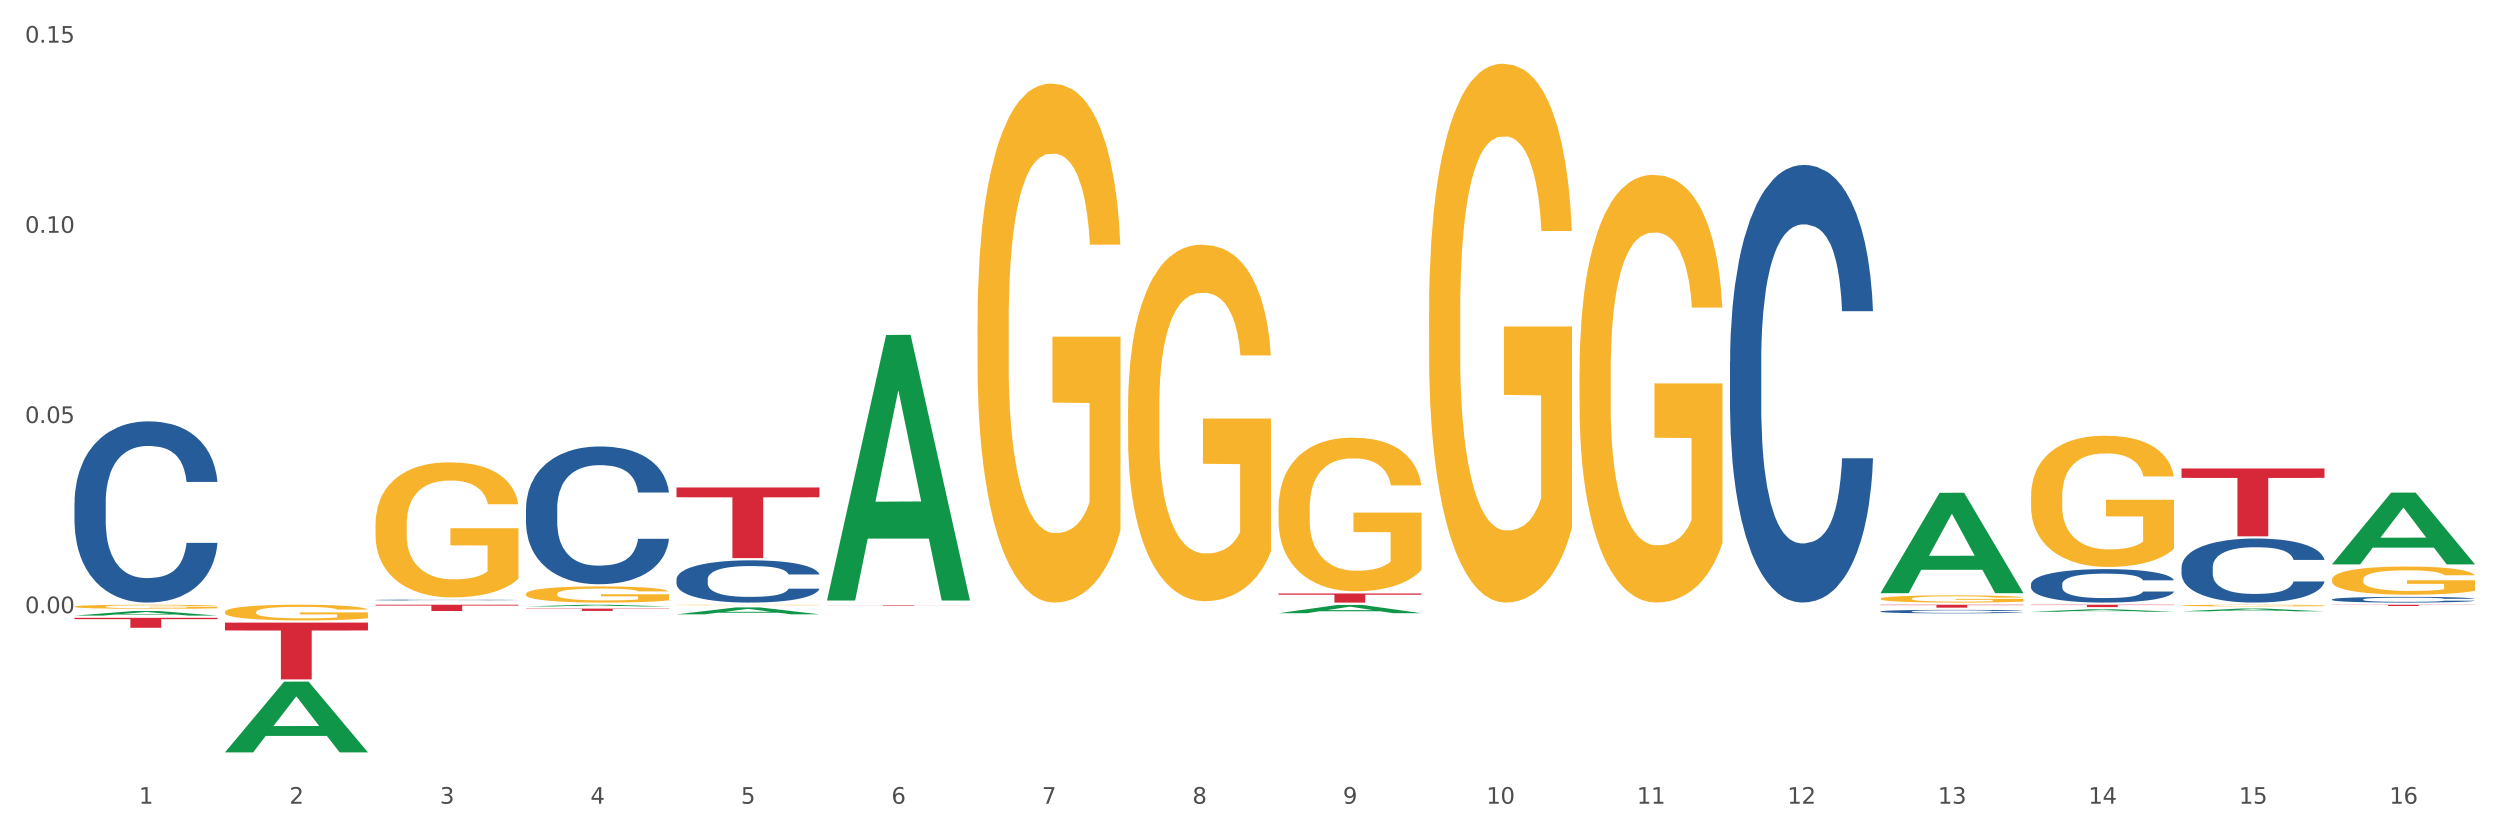 <?xml version="1.0" encoding="utf-8" standalone="no"?>
<!DOCTYPE svg PUBLIC "-//W3C//DTD SVG 1.1//EN"
  "http://www.w3.org/Graphics/SVG/1.1/DTD/svg11.dtd">
<svg xmlns:xlink="http://www.w3.org/1999/xlink" width="1080pt" height="360pt" viewBox="0 0 1080 360" xmlns="http://www.w3.org/2000/svg" version="1.1">
 <rect x="0" y="0" width="1080" height="360" fill="#333333" stroke="none"/>
 <defs>
  <style type="text/css">*{stroke-linejoin: round; stroke-linecap: butt}</style>
 </defs>
 <g id="figure_1">
  <g id="patch_1">
   <path d="M 0 360 
L 1080 360 
L 1080 0 
L 0 0 
z
" style="fill: #ffffff; stroke: #ffffff; stroke-linejoin: miter"/>
  </g>
  <g id="axes_1">
   <g id="matplotlib.axis_1">
    <g id="xtick_1">
     <g id="text_1">
      <!-- 1 -->
      <g style="fill: #4d4d4d" transform="translate(60.004 347.204) scale(0.096 -0.096)">
       <defs>
        <path id="DejaVuSans-31" d="M 794 531 
L 1825 531 
L 1825 4091 
L 703 3866 
L 703 4441 
L 1819 4666 
L 2450 4666 
L 2450 531 
L 3481 531 
L 3481 0 
L 794 0 
L 794 531 
z
" transform="scale(0.016)"/>
       </defs>
       <use xlink:href="#DejaVuSans-31"/>
      </g>
     </g>
    </g>
    <g id="xtick_2">
     <g id="text_2">
      <!-- 2 -->
      <g style="fill: #4d4d4d" transform="translate(125.021 347.204) scale(0.096 -0.096)">
       <defs>
        <path id="DejaVuSans-32" d="M 1228 531 
L 3431 531 
L 3431 0 
L 469 0 
L 469 531 
Q 828 903 1448 1529 
Q 2069 2156 2228 2338 
Q 2531 2678 2651 2914 
Q 2772 3150 2772 3378 
Q 2772 3750 2511 3984 
Q 2250 4219 1831 4219 
Q 1534 4219 1204 4116 
Q 875 4013 500 3803 
L 500 4441 
Q 881 4594 1212 4672 
Q 1544 4750 1819 4750 
Q 2544 4750 2975 4387 
Q 3406 4025 3406 3419 
Q 3406 3131 3298 2873 
Q 3191 2616 2906 2266 
Q 2828 2175 2409 1742 
Q 1991 1309 1228 531 
z
" transform="scale(0.016)"/>
       </defs>
       <use xlink:href="#DejaVuSans-32"/>
      </g>
     </g>
    </g>
    <g id="xtick_3">
     <g id="text_3">
      <!-- 3 -->
      <g style="fill: #4d4d4d" transform="translate(190.039 347.204) scale(0.096 -0.096)">
       <defs>
        <path id="DejaVuSans-33" d="M 2597 2516 
Q 3050 2419 3304 2112 
Q 3559 1806 3559 1356 
Q 3559 666 3084 287 
Q 2609 -91 1734 -91 
Q 1441 -91 1130 -33 
Q 819 25 488 141 
L 488 750 
Q 750 597 1062 519 
Q 1375 441 1716 441 
Q 2309 441 2620 675 
Q 2931 909 2931 1356 
Q 2931 1769 2642 2001 
Q 2353 2234 1838 2234 
L 1294 2234 
L 1294 2753 
L 1863 2753 
Q 2328 2753 2575 2939 
Q 2822 3125 2822 3475 
Q 2822 3834 2567 4026 
Q 2313 4219 1838 4219 
Q 1578 4219 1281 4162 
Q 984 4106 628 3988 
L 628 4550 
Q 988 4650 1302 4700 
Q 1616 4750 1894 4750 
Q 2613 4750 3031 4423 
Q 3450 4097 3450 3541 
Q 3450 3153 3228 2886 
Q 3006 2619 2597 2516 
z
" transform="scale(0.016)"/>
       </defs>
       <use xlink:href="#DejaVuSans-33"/>
      </g>
     </g>
    </g>
    <g id="xtick_4">
     <g id="text_4">
      <!-- 4 -->
      <g style="fill: #4d4d4d" transform="translate(255.056 347.204) scale(0.096 -0.096)">
       <defs>
        <path id="DejaVuSans-34" d="M 2419 4116 
L 825 1625 
L 2419 1625 
L 2419 4116 
z
M 2253 4666 
L 3047 4666 
L 3047 1625 
L 3713 1625 
L 3713 1100 
L 3047 1100 
L 3047 0 
L 2419 0 
L 2419 1100 
L 313 1100 
L 313 1709 
L 2253 4666 
z
" transform="scale(0.016)"/>
       </defs>
       <use xlink:href="#DejaVuSans-34"/>
      </g>
     </g>
    </g>
    <g id="xtick_5">
     <g id="text_5">
      <!-- 5 -->
      <g style="fill: #4d4d4d" transform="translate(320.073 347.204) scale(0.096 -0.096)">
       <defs>
        <path id="DejaVuSans-35" d="M 691 4666 
L 3169 4666 
L 3169 4134 
L 1269 4134 
L 1269 2991 
Q 1406 3038 1543 3061 
Q 1681 3084 1819 3084 
Q 2600 3084 3056 2656 
Q 3513 2228 3513 1497 
Q 3513 744 3044 326 
Q 2575 -91 1722 -91 
Q 1428 -91 1123 -41 
Q 819 9 494 109 
L 494 744 
Q 775 591 1075 516 
Q 1375 441 1709 441 
Q 2250 441 2565 725 
Q 2881 1009 2881 1497 
Q 2881 1984 2565 2268 
Q 2250 2553 1709 2553 
Q 1456 2553 1204 2497 
Q 953 2441 691 2322 
L 691 4666 
z
" transform="scale(0.016)"/>
       </defs>
       <use xlink:href="#DejaVuSans-35"/>
      </g>
     </g>
    </g>
    <g id="xtick_6">
     <g id="text_6">
      <!-- 6 -->
      <g style="fill: #4d4d4d" transform="translate(385.09 347.204) scale(0.096 -0.096)">
       <defs>
        <path id="DejaVuSans-36" d="M 2113 2584 
Q 1688 2584 1439 2293 
Q 1191 2003 1191 1497 
Q 1191 994 1439 701 
Q 1688 409 2113 409 
Q 2538 409 2786 701 
Q 3034 994 3034 1497 
Q 3034 2003 2786 2293 
Q 2538 2584 2113 2584 
z
M 3366 4563 
L 3366 3988 
Q 3128 4100 2886 4159 
Q 2644 4219 2406 4219 
Q 1781 4219 1451 3797 
Q 1122 3375 1075 2522 
Q 1259 2794 1537 2939 
Q 1816 3084 2150 3084 
Q 2853 3084 3261 2657 
Q 3669 2231 3669 1497 
Q 3669 778 3244 343 
Q 2819 -91 2113 -91 
Q 1303 -91 875 529 
Q 447 1150 447 2328 
Q 447 3434 972 4092 
Q 1497 4750 2381 4750 
Q 2619 4750 2861 4703 
Q 3103 4656 3366 4563 
z
" transform="scale(0.016)"/>
       </defs>
       <use xlink:href="#DejaVuSans-36"/>
      </g>
     </g>
    </g>
    <g id="xtick_7">
     <g id="text_7">
      <!-- 7 -->
      <g style="fill: #4d4d4d" transform="translate(450.108 347.204) scale(0.096 -0.096)">
       <defs>
        <path id="DejaVuSans-37" d="M 525 4666 
L 3525 4666 
L 3525 4397 
L 1831 0 
L 1172 0 
L 2766 4134 
L 525 4134 
L 525 4666 
z
" transform="scale(0.016)"/>
       </defs>
       <use xlink:href="#DejaVuSans-37"/>
      </g>
     </g>
    </g>
    <g id="xtick_8">
     <g id="text_8">
      <!-- 8 -->
      <g style="fill: #4d4d4d" transform="translate(515.125 347.204) scale(0.096 -0.096)">
       <defs>
        <path id="DejaVuSans-38" d="M 2034 2216 
Q 1584 2216 1326 1975 
Q 1069 1734 1069 1313 
Q 1069 891 1326 650 
Q 1584 409 2034 409 
Q 2484 409 2743 651 
Q 3003 894 3003 1313 
Q 3003 1734 2745 1975 
Q 2488 2216 2034 2216 
z
M 1403 2484 
Q 997 2584 770 2862 
Q 544 3141 544 3541 
Q 544 4100 942 4425 
Q 1341 4750 2034 4750 
Q 2731 4750 3128 4425 
Q 3525 4100 3525 3541 
Q 3525 3141 3298 2862 
Q 3072 2584 2669 2484 
Q 3125 2378 3379 2068 
Q 3634 1759 3634 1313 
Q 3634 634 3220 271 
Q 2806 -91 2034 -91 
Q 1263 -91 848 271 
Q 434 634 434 1313 
Q 434 1759 690 2068 
Q 947 2378 1403 2484 
z
M 1172 3481 
Q 1172 3119 1398 2916 
Q 1625 2713 2034 2713 
Q 2441 2713 2670 2916 
Q 2900 3119 2900 3481 
Q 2900 3844 2670 4047 
Q 2441 4250 2034 4250 
Q 1625 4250 1398 4047 
Q 1172 3844 1172 3481 
z
" transform="scale(0.016)"/>
       </defs>
       <use xlink:href="#DejaVuSans-38"/>
      </g>
     </g>
    </g>
    <g id="xtick_9">
     <g id="text_9">
      <!-- 9 -->
      <g style="fill: #4d4d4d" transform="translate(580.142 347.204) scale(0.096 -0.096)">
       <defs>
        <path id="DejaVuSans-39" d="M 703 97 
L 703 672 
Q 941 559 1184 500 
Q 1428 441 1663 441 
Q 2288 441 2617 861 
Q 2947 1281 2994 2138 
Q 2813 1869 2534 1725 
Q 2256 1581 1919 1581 
Q 1219 1581 811 2004 
Q 403 2428 403 3163 
Q 403 3881 828 4315 
Q 1253 4750 1959 4750 
Q 2769 4750 3195 4129 
Q 3622 3509 3622 2328 
Q 3622 1225 3098 567 
Q 2575 -91 1691 -91 
Q 1453 -91 1209 -44 
Q 966 3 703 97 
z
M 1959 2075 
Q 2384 2075 2632 2365 
Q 2881 2656 2881 3163 
Q 2881 3666 2632 3958 
Q 2384 4250 1959 4250 
Q 1534 4250 1286 3958 
Q 1038 3666 1038 3163 
Q 1038 2656 1286 2365 
Q 1534 2075 1959 2075 
z
" transform="scale(0.016)"/>
       </defs>
       <use xlink:href="#DejaVuSans-39"/>
      </g>
     </g>
    </g>
    <g id="xtick_10">
     <g id="text_10">
      <!-- 10 -->
      <g style="fill: #4d4d4d" transform="translate(642.105 347.204) scale(0.096 -0.096)">
       <defs>
        <path id="DejaVuSans-30" d="M 2034 4250 
Q 1547 4250 1301 3770 
Q 1056 3291 1056 2328 
Q 1056 1369 1301 889 
Q 1547 409 2034 409 
Q 2525 409 2770 889 
Q 3016 1369 3016 2328 
Q 3016 3291 2770 3770 
Q 2525 4250 2034 4250 
z
M 2034 4750 
Q 2819 4750 3233 4129 
Q 3647 3509 3647 2328 
Q 3647 1150 3233 529 
Q 2819 -91 2034 -91 
Q 1250 -91 836 529 
Q 422 1150 422 2328 
Q 422 3509 836 4129 
Q 1250 4750 2034 4750 
z
" transform="scale(0.016)"/>
       </defs>
       <use xlink:href="#DejaVuSans-31"/>
       <use xlink:href="#DejaVuSans-30" transform="translate(63.623 0)"/>
      </g>
     </g>
    </g>
    <g id="xtick_11">
     <g id="text_11">
      <!-- 11 -->
      <g style="fill: #4d4d4d" transform="translate(707.123 347.204) scale(0.096 -0.096)">
       <use xlink:href="#DejaVuSans-31"/>
       <use xlink:href="#DejaVuSans-31" transform="translate(63.623 0)"/>
      </g>
     </g>
    </g>
    <g id="xtick_12">
     <g id="text_12">
      <!-- 12 -->
      <g style="fill: #4d4d4d" transform="translate(772.14 347.204) scale(0.096 -0.096)">
       <use xlink:href="#DejaVuSans-31"/>
       <use xlink:href="#DejaVuSans-32" transform="translate(63.623 0)"/>
      </g>
     </g>
    </g>
    <g id="xtick_13">
     <g id="text_13">
      <!-- 13 -->
      <g style="fill: #4d4d4d" transform="translate(837.157 347.204) scale(0.096 -0.096)">
       <use xlink:href="#DejaVuSans-31"/>
       <use xlink:href="#DejaVuSans-33" transform="translate(63.623 0)"/>
      </g>
     </g>
    </g>
    <g id="xtick_14">
     <g id="text_14">
      <!-- 14 -->
      <g style="fill: #4d4d4d" transform="translate(902.174 347.204) scale(0.096 -0.096)">
       <use xlink:href="#DejaVuSans-31"/>
       <use xlink:href="#DejaVuSans-34" transform="translate(63.623 0)"/>
      </g>
     </g>
    </g>
    <g id="xtick_15">
     <g id="text_15">
      <!-- 15 -->
      <g style="fill: #4d4d4d" transform="translate(967.192 347.204) scale(0.096 -0.096)">
       <use xlink:href="#DejaVuSans-31"/>
       <use xlink:href="#DejaVuSans-35" transform="translate(63.623 0)"/>
      </g>
     </g>
    </g>
    <g id="xtick_16">
     <g id="text_16">
      <!-- 16 -->
      <g style="fill: #4d4d4d" transform="translate(1032.209 347.204) scale(0.096 -0.096)">
       <use xlink:href="#DejaVuSans-31"/>
       <use xlink:href="#DejaVuSans-36" transform="translate(63.623 0)"/>
      </g>
     </g>
    </g>
    <g id="xtick_17"/>
    <g id="xtick_18"/>
    <g id="xtick_19"/>
    <g id="xtick_20"/>
    <g id="xtick_21"/>
    <g id="xtick_22"/>
    <g id="xtick_23"/>
    <g id="xtick_24"/>
    <g id="xtick_25"/>
    <g id="xtick_26"/>
    <g id="xtick_27"/>
    <g id="xtick_28"/>
    <g id="xtick_29"/>
    <g id="xtick_30"/>
    <g id="xtick_31"/>
   </g>
   <g id="matplotlib.axis_2">
    <g id="ytick_1">
     <g id="text_17">
      <!-- 0.00 -->
      <g style="fill: #4d4d4d" transform="translate(10.8 264.896) scale(0.096 -0.096)">
       <defs>
        <path id="DejaVuSans-2e" d="M 684 794 
L 1344 794 
L 1344 0 
L 684 0 
L 684 794 
z
" transform="scale(0.016)"/>
       </defs>
       <use xlink:href="#DejaVuSans-30"/>
       <use xlink:href="#DejaVuSans-2e" transform="translate(63.623 0)"/>
       <use xlink:href="#DejaVuSans-30" transform="translate(95.41 0)"/>
       <use xlink:href="#DejaVuSans-30" transform="translate(159.033 0)"/>
      </g>
     </g>
    </g>
    <g id="ytick_2">
     <g id="text_18">
      <!-- 0.05 -->
      <g style="fill: #4d4d4d" transform="translate(10.8 182.738) scale(0.096 -0.096)">
       <use xlink:href="#DejaVuSans-30"/>
       <use xlink:href="#DejaVuSans-2e" transform="translate(63.623 0)"/>
       <use xlink:href="#DejaVuSans-30" transform="translate(95.41 0)"/>
       <use xlink:href="#DejaVuSans-35" transform="translate(159.033 0)"/>
      </g>
     </g>
    </g>
    <g id="ytick_3">
     <g id="text_19">
      <!-- 0.10 -->
      <g style="fill: #4d4d4d" transform="translate(10.8 100.579) scale(0.096 -0.096)">
       <use xlink:href="#DejaVuSans-30"/>
       <use xlink:href="#DejaVuSans-2e" transform="translate(63.623 0)"/>
       <use xlink:href="#DejaVuSans-31" transform="translate(95.41 0)"/>
       <use xlink:href="#DejaVuSans-30" transform="translate(159.033 0)"/>
      </g>
     </g>
    </g>
    <g id="ytick_4">
     <g id="text_20">
      <!-- 0.15 -->
      <g style="fill: #4d4d4d" transform="translate(10.8 18.421) scale(0.096 -0.096)">
       <use xlink:href="#DejaVuSans-30"/>
       <use xlink:href="#DejaVuSans-2e" transform="translate(63.623 0)"/>
       <use xlink:href="#DejaVuSans-31" transform="translate(95.41 0)"/>
       <use xlink:href="#DejaVuSans-35" transform="translate(159.033 0)"/>
      </g>
     </g>
    </g>
    <g id="ytick_5"/>
    <g id="ytick_6"/>
    <g id="ytick_7"/>
    <g id="ytick_8"/>
   </g>
   <g id="PolyCollection_1">
    <path d="M 32.175 265.944 
L 32.239 265.942 
L 57.709 263.956 
L 68.28 263.954 
L 93.941 265.948 
L 81.715 265.948 
L 76.176 265.483 
L 49.877 265.483 
L 49.686 265.491 
L 44.337 265.948 
L 32.175 265.948 
L 32.175 265.944 
L 53.188 265.206 
L 72.864 265.205 
L 63.122 264.379 
L 62.995 264.375 
L 62.867 264.381 
L 53.125 265.205 
L 53.188 265.206 
L 32.175 265.944 
z
" clip-path="url(#p75d74b36db)" style="fill: #109648"/>
    <path d="M 877.399 261.249 
L 939.166 261.249 
L 939.166 261.391 
L 914.869 261.392 
L 914.869 262.271 
L 901.549 262.271 
L 901.549 261.392 
L 877.399 261.391 
L 877.399 261.25 
L 877.399 261.249 
z
" clip-path="url(#p75d74b36db)" style="fill: #d62839"/>
    <path d="M 812.382 261.249 
L 874.148 261.249 
L 874.148 261.426 
L 849.852 261.427 
L 849.852 262.521 
L 836.532 262.521 
L 836.532 261.427 
L 812.382 261.426 
L 812.382 261.25 
L 812.382 261.249 
z
" clip-path="url(#p75d74b36db)" style="fill: #d62839"/>
    <path d="M 552.313 256.372 
L 614.079 256.372 
L 614.079 256.92 
L 589.783 256.924 
L 589.783 260.314 
L 576.463 260.314 
L 576.463 256.924 
L 552.313 256.92 
L 552.313 256.376 
L 552.313 256.372 
z
" clip-path="url(#p75d74b36db)" style="fill: #d62839"/>
    <path d="M 357.261 261.404 
L 419.028 261.404 
L 419.028 261.438 
L 394.731 261.438 
L 394.731 261.647 
L 381.412 261.647 
L 381.412 261.438 
L 357.261 261.438 
L 357.261 261.404 
L 357.261 261.404 
z
" clip-path="url(#p75d74b36db)" style="fill: #d62839"/>
    <path d="M 292.244 210.583 
L 354.01 210.583 
L 354.01 214.827 
L 329.714 214.856 
L 329.714 241.126 
L 316.394 241.126 
L 316.394 214.856 
L 292.244 214.827 
L 292.244 210.612 
L 292.244 210.583 
z
" clip-path="url(#p75d74b36db)" style="fill: #d62839"/>
    <path d="M 227.227 262.927 
L 288.993 262.927 
L 288.993 263.066 
L 264.696 263.067 
L 264.696 263.928 
L 251.377 263.928 
L 251.377 263.067 
L 227.227 263.066 
L 227.227 262.928 
L 227.227 262.927 
z
" clip-path="url(#p75d74b36db)" style="fill: #d62839"/>
    <path d="M 162.209 261.249 
L 223.976 261.249 
L 223.976 261.623 
L 199.679 261.626 
L 199.679 263.943 
L 186.36 263.943 
L 186.36 261.626 
L 162.209 261.623 
L 162.209 261.251 
L 162.209 261.249 
z
" clip-path="url(#p75d74b36db)" style="fill: #d62839"/>
    <path d="M 97.192 268.957 
L 158.959 268.957 
L 158.959 272.369 
L 134.662 272.392 
L 134.662 293.511 
L 121.343 293.511 
L 121.343 272.392 
L 97.192 272.369 
L 97.192 268.98 
L 97.192 268.957 
z
" clip-path="url(#p75d74b36db)" style="fill: #d62839"/>
    <path d="M 32.175 266.883 
L 93.941 266.883 
L 93.941 267.484 
L 69.645 267.488 
L 69.645 271.21 
L 56.325 271.21 
L 56.325 267.488 
L 32.175 267.484 
L 32.175 266.887 
L 32.175 266.883 
z
" clip-path="url(#p75d74b36db)" style="fill: #d62839"/>
    <path d="M 32.175 217.203 
L 32.248 217.132 
L 32.248 215.13 
L 32.467 212.413 
L 33.27 207.408 
L 34.292 203.619 
L 36.045 199.187 
L 36.994 197.328 
L 38.235 195.255 
L 40.79 191.894 
L 43.711 189.035 
L 45.755 187.462 
L 47.288 186.461 
L 50.72 184.673 
L 52.691 183.887 
L 54.735 183.244 
L 56.487 182.815 
L 59.408 182.314 
L 61.744 182.1 
L 64.445 182.028 
L 66.709 182.1 
L 69.702 182.386 
L 74.083 183.244 
L 75.762 183.744 
L 78.025 184.602 
L 80.362 185.746 
L 82.26 186.89 
L 84.45 188.534 
L 86.713 190.679 
L 88.904 193.396 
L 90.437 195.898 
L 91.678 198.543 
L 92.773 201.76 
L 93.576 205.264 
L 93.941 208.195 
L 80.581 208.195 
L 80.216 205.55 
L 79.485 202.69 
L 78.755 200.76 
L 77.952 199.187 
L 76.711 197.399 
L 75.616 196.255 
L 73.791 194.897 
L 72.111 194.039 
L 70.724 193.539 
L 69.045 193.11 
L 65.468 192.681 
L 62.912 192.681 
L 61.306 192.824 
L 59.335 193.181 
L 57.655 193.682 
L 55.684 194.54 
L 54.151 195.469 
L 52.618 196.684 
L 51.742 197.542 
L 50.427 199.115 
L 49.551 200.402 
L 48.383 202.618 
L 47.726 204.191 
L 46.558 208.266 
L 46.047 211.269 
L 45.828 213.342 
L 45.682 215.63 
L 45.682 226.783 
L 46.12 231.788 
L 46.485 233.933 
L 47.069 236.364 
L 48.164 239.509 
L 49.77 242.583 
L 51.45 244.8 
L 52.837 246.158 
L 54.151 247.159 
L 55.465 247.946 
L 57.071 248.66 
L 58.386 249.089 
L 60.357 249.518 
L 62.693 249.733 
L 64.518 249.733 
L 68.242 249.375 
L 69.921 249.018 
L 71.527 248.517 
L 73.28 247.731 
L 74.667 246.873 
L 75.47 246.23 
L 76.784 244.871 
L 77.806 243.441 
L 78.682 241.797 
L 79.266 240.367 
L 79.923 238.222 
L 80.435 235.792 
L 80.581 234.505 
L 93.941 234.505 
L 93.649 237.078 
L 93.138 239.581 
L 92.116 242.941 
L 91.313 244.871 
L 90.072 247.231 
L 88.758 249.232 
L 86.932 251.449 
L 85.253 253.093 
L 83.501 254.523 
L 81.603 255.81 
L 78.171 257.597 
L 76.93 258.098 
L 74.302 258.956 
L 72.257 259.456 
L 69.264 259.956 
L 66.198 260.242 
L 62.985 260.314 
L 60.138 260.171 
L 56.998 259.742 
L 55.027 259.313 
L 52.837 258.67 
L 50.281 257.669 
L 47.872 256.453 
L 45.609 255.023 
L 43.492 253.379 
L 41.52 251.52 
L 38.965 248.446 
L 37.067 245.443 
L 35.679 242.655 
L 34.73 240.296 
L 33.781 237.293 
L 33.27 235.22 
L 32.467 230.215 
L 32.175 225.568 
L 32.175 217.203 
z
" clip-path="url(#p75d74b36db)" style="fill: #255c99"/>
    <path d="M 162.209 259.199 
L 162.282 259.198 
L 162.282 259.188 
L 162.502 259.175 
L 163.305 259.15 
L 164.327 259.131 
L 166.079 259.109 
L 167.028 259.1 
L 168.269 259.089 
L 170.825 259.073 
L 173.745 259.058 
L 175.789 259.051 
L 177.323 259.046 
L 180.754 259.037 
L 182.725 259.033 
L 184.77 259.029 
L 186.522 259.027 
L 189.442 259.025 
L 191.778 259.024 
L 194.48 259.023 
L 196.743 259.024 
L 199.737 259.025 
L 204.117 259.029 
L 205.796 259.032 
L 208.06 259.036 
L 210.396 259.042 
L 212.294 259.048 
L 214.485 259.056 
L 216.748 259.067 
L 218.938 259.08 
L 220.471 259.093 
L 221.713 259.106 
L 222.808 259.122 
L 223.611 259.139 
L 223.976 259.154 
L 210.615 259.154 
L 210.25 259.141 
L 209.52 259.126 
L 208.79 259.117 
L 207.987 259.109 
L 206.746 259.1 
L 205.65 259.094 
L 203.825 259.088 
L 202.146 259.083 
L 200.759 259.081 
L 199.079 259.079 
L 195.502 259.077 
L 192.947 259.077 
L 191.34 259.077 
L 189.369 259.079 
L 187.69 259.082 
L 185.719 259.086 
L 184.185 259.09 
L 182.652 259.096 
L 181.776 259.101 
L 180.462 259.109 
L 179.586 259.115 
L 178.418 259.126 
L 177.761 259.134 
L 176.592 259.154 
L 176.081 259.169 
L 175.862 259.179 
L 175.716 259.191 
L 175.716 259.246 
L 176.154 259.271 
L 176.519 259.282 
L 177.104 259.294 
L 178.199 259.31 
L 179.805 259.325 
L 181.484 259.336 
L 182.871 259.343 
L 184.185 259.348 
L 185.5 259.352 
L 187.106 259.356 
L 188.42 259.358 
L 190.391 259.36 
L 192.728 259.361 
L 194.553 259.361 
L 198.276 259.359 
L 199.956 259.357 
L 201.562 259.355 
L 203.314 259.351 
L 204.701 259.347 
L 205.504 259.343 
L 206.819 259.337 
L 207.841 259.329 
L 208.717 259.321 
L 209.301 259.314 
L 209.958 259.303 
L 210.469 259.291 
L 210.615 259.285 
L 223.976 259.285 
L 223.684 259.298 
L 223.173 259.31 
L 222.151 259.327 
L 221.348 259.337 
L 220.106 259.348 
L 218.792 259.358 
L 216.967 259.369 
L 215.288 259.378 
L 213.535 259.385 
L 211.637 259.391 
L 208.206 259.4 
L 206.965 259.403 
L 204.336 259.407 
L 202.292 259.409 
L 199.299 259.412 
L 196.232 259.413 
L 193.02 259.414 
L 190.172 259.413 
L 187.033 259.411 
L 185.062 259.409 
L 182.871 259.405 
L 180.316 259.4 
L 177.907 259.394 
L 175.643 259.387 
L 173.526 259.379 
L 171.555 259.37 
L 168.999 259.354 
L 167.101 259.339 
L 165.714 259.326 
L 164.765 259.314 
L 163.816 259.299 
L 163.305 259.289 
L 162.502 259.264 
L 162.209 259.24 
L 162.209 259.199 
z
" clip-path="url(#p75d74b36db)" style="fill: #255c99"/>
    <path d="M 227.227 219.616 
L 227.3 219.561 
L 227.3 218.039 
L 227.519 215.973 
L 228.322 212.168 
L 229.344 209.287 
L 231.096 205.917 
L 232.045 204.503 
L 233.287 202.927 
L 235.842 200.372 
L 238.762 198.198 
L 240.807 197.002 
L 242.34 196.241 
L 245.771 194.882 
L 247.743 194.284 
L 249.787 193.795 
L 251.539 193.468 
L 254.459 193.088 
L 256.796 192.925 
L 259.497 192.87 
L 261.76 192.925 
L 264.754 193.142 
L 269.134 193.795 
L 270.814 194.175 
L 273.077 194.827 
L 275.413 195.697 
L 277.312 196.567 
L 279.502 197.817 
L 281.765 199.448 
L 283.955 201.514 
L 285.489 203.416 
L 286.73 205.428 
L 287.825 207.874 
L 288.628 210.537 
L 288.993 212.766 
L 275.632 212.766 
L 275.267 210.755 
L 274.537 208.58 
L 273.807 207.113 
L 273.004 205.917 
L 271.763 204.558 
L 270.668 203.688 
L 268.842 202.655 
L 267.163 202.003 
L 265.776 201.622 
L 264.097 201.296 
L 260.519 200.97 
L 257.964 200.97 
L 256.358 201.079 
L 254.386 201.351 
L 252.707 201.731 
L 250.736 202.383 
L 249.203 203.09 
L 247.669 204.014 
L 246.793 204.667 
L 245.479 205.862 
L 244.603 206.841 
L 243.435 208.526 
L 242.778 209.722 
L 241.61 212.821 
L 241.099 215.104 
L 240.88 216.68 
L 240.734 218.42 
L 240.734 226.9 
L 241.172 230.705 
L 241.537 232.336 
L 242.121 234.184 
L 243.216 236.576 
L 244.822 238.913 
L 246.501 240.598 
L 247.889 241.631 
L 249.203 242.392 
L 250.517 242.99 
L 252.123 243.534 
L 253.437 243.86 
L 255.409 244.186 
L 257.745 244.349 
L 259.57 244.349 
L 263.294 244.078 
L 264.973 243.806 
L 266.579 243.425 
L 268.331 242.827 
L 269.718 242.175 
L 270.522 241.686 
L 271.836 240.653 
L 272.858 239.566 
L 273.734 238.315 
L 274.318 237.228 
L 274.975 235.597 
L 275.486 233.749 
L 275.632 232.771 
L 288.993 232.771 
L 288.701 234.728 
L 288.19 236.63 
L 287.168 239.185 
L 286.365 240.653 
L 285.124 242.447 
L 283.809 243.969 
L 281.984 245.654 
L 280.305 246.904 
L 278.553 247.991 
L 276.654 248.97 
L 273.223 250.329 
L 271.982 250.709 
L 269.353 251.362 
L 267.309 251.742 
L 264.316 252.123 
L 261.249 252.34 
L 258.037 252.395 
L 255.19 252.286 
L 252.05 251.96 
L 250.079 251.634 
L 247.889 251.144 
L 245.333 250.383 
L 242.924 249.459 
L 240.661 248.372 
L 238.543 247.122 
L 236.572 245.708 
L 234.017 243.371 
L 232.118 241.088 
L 230.731 238.968 
L 229.782 237.174 
L 228.833 234.891 
L 228.322 233.314 
L 227.519 229.509 
L 227.227 225.976 
L 227.227 219.616 
z
" clip-path="url(#p75d74b36db)" style="fill: #255c99"/>
    <path d="M 292.244 250.262 
L 292.317 250.246 
L 292.317 249.779 
L 292.536 249.145 
L 293.339 247.979 
L 294.361 247.095 
L 296.113 246.062 
L 297.063 245.628 
L 298.304 245.145 
L 300.859 244.361 
L 303.78 243.694 
L 305.824 243.328 
L 307.357 243.094 
L 310.788 242.678 
L 312.76 242.494 
L 314.804 242.344 
L 316.556 242.244 
L 319.477 242.128 
L 321.813 242.078 
L 324.514 242.061 
L 326.778 242.078 
L 329.771 242.144 
L 334.152 242.344 
L 335.831 242.461 
L 338.094 242.661 
L 340.431 242.928 
L 342.329 243.194 
L 344.519 243.578 
L 346.782 244.078 
L 348.973 244.711 
L 350.506 245.295 
L 351.747 245.912 
L 352.842 246.662 
L 353.645 247.478 
L 354.01 248.162 
L 340.65 248.162 
L 340.284 247.545 
L 339.554 246.878 
L 338.824 246.428 
L 338.021 246.062 
L 336.78 245.645 
L 335.685 245.378 
L 333.86 245.061 
L 332.18 244.861 
L 330.793 244.745 
L 329.114 244.645 
L 325.536 244.545 
L 322.981 244.545 
L 321.375 244.578 
L 319.404 244.661 
L 317.724 244.778 
L 315.753 244.978 
L 314.22 245.195 
L 312.687 245.478 
L 311.811 245.678 
L 310.496 246.045 
L 309.62 246.345 
L 308.452 246.862 
L 307.795 247.228 
L 306.627 248.179 
L 306.116 248.879 
L 305.897 249.362 
L 305.751 249.896 
L 305.751 252.496 
L 306.189 253.663 
L 306.554 254.163 
L 307.138 254.73 
L 308.233 255.463 
L 309.839 256.18 
L 311.519 256.697 
L 312.906 257.013 
L 314.22 257.247 
L 315.534 257.43 
L 317.14 257.597 
L 318.455 257.697 
L 320.426 257.797 
L 322.762 257.847 
L 324.587 257.847 
L 328.311 257.764 
L 329.99 257.68 
L 331.596 257.563 
L 333.349 257.38 
L 334.736 257.18 
L 335.539 257.03 
L 336.853 256.713 
L 337.875 256.38 
L 338.751 255.997 
L 339.335 255.663 
L 339.992 255.163 
L 340.504 254.596 
L 340.65 254.296 
L 354.01 254.296 
L 353.718 254.896 
L 353.207 255.48 
L 352.185 256.263 
L 351.382 256.713 
L 350.141 257.263 
L 348.827 257.73 
L 347.001 258.247 
L 345.322 258.63 
L 343.57 258.964 
L 341.672 259.264 
L 338.24 259.681 
L 336.999 259.797 
L 334.371 259.997 
L 332.326 260.114 
L 329.333 260.231 
L 326.267 260.297 
L 323.054 260.314 
L 320.207 260.281 
L 317.067 260.181 
L 315.096 260.081 
L 312.906 259.931 
L 310.35 259.697 
L 307.941 259.414 
L 305.678 259.08 
L 303.561 258.697 
L 301.589 258.264 
L 299.034 257.547 
L 297.136 256.847 
L 295.748 256.197 
L 294.799 255.647 
L 293.85 254.946 
L 293.339 254.463 
L 292.536 253.296 
L 292.244 252.213 
L 292.244 250.262 
z
" clip-path="url(#p75d74b36db)" style="fill: #255c99"/>
    <path d="M 747.365 156.194 
L 747.438 156.021 
L 747.438 151.187 
L 747.657 144.626 
L 748.46 132.54 
L 749.482 123.39 
L 751.234 112.686 
L 752.183 108.197 
L 753.424 103.19 
L 755.98 95.075 
L 758.9 88.169 
L 760.944 84.371 
L 762.478 81.954 
L 765.909 77.637 
L 767.88 75.738 
L 769.925 74.184 
L 771.677 73.148 
L 774.597 71.94 
L 776.934 71.422 
L 779.635 71.249 
L 781.898 71.422 
L 784.892 72.113 
L 789.272 74.184 
L 790.952 75.393 
L 793.215 77.465 
L 795.551 80.227 
L 797.449 82.99 
L 799.64 86.961 
L 801.903 92.14 
L 804.093 98.701 
L 805.627 104.744 
L 806.868 111.132 
L 807.963 118.901 
L 808.766 127.361 
L 809.131 134.44 
L 795.77 134.44 
L 795.405 128.051 
L 794.675 121.145 
L 793.945 116.484 
L 793.142 112.686 
L 791.901 108.369 
L 790.806 105.607 
L 788.98 102.326 
L 787.301 100.255 
L 785.914 99.046 
L 784.235 98.01 
L 780.657 96.974 
L 778.102 96.974 
L 776.496 97.32 
L 774.524 98.183 
L 772.845 99.391 
L 770.874 101.463 
L 769.341 103.708 
L 767.807 106.643 
L 766.931 108.715 
L 765.617 112.513 
L 764.741 115.621 
L 763.573 120.973 
L 762.916 124.771 
L 761.748 134.612 
L 761.237 141.864 
L 761.018 146.87 
L 760.871 152.395 
L 760.871 179.329 
L 761.31 191.414 
L 761.675 196.594 
L 762.259 202.464 
L 763.354 210.061 
L 764.96 217.485 
L 766.639 222.837 
L 768.026 226.117 
L 769.341 228.534 
L 770.655 230.434 
L 772.261 232.16 
L 773.575 233.196 
L 775.546 234.232 
L 777.883 234.75 
L 779.708 234.75 
L 783.432 233.887 
L 785.111 233.023 
L 786.717 231.815 
L 788.469 229.916 
L 789.856 227.844 
L 790.66 226.29 
L 791.974 223.01 
L 792.996 219.557 
L 793.872 215.586 
L 794.456 212.133 
L 795.113 206.953 
L 795.624 201.083 
L 795.77 197.975 
L 809.131 197.975 
L 808.839 204.191 
L 808.328 210.233 
L 807.306 218.348 
L 806.503 223.01 
L 805.262 228.707 
L 803.947 233.541 
L 802.122 238.893 
L 800.443 242.864 
L 798.691 246.317 
L 796.792 249.425 
L 793.361 253.741 
L 792.12 254.95 
L 789.491 257.022 
L 787.447 258.23 
L 784.454 259.439 
L 781.387 260.13 
L 778.175 260.302 
L 775.327 259.957 
L 772.188 258.921 
L 770.217 257.885 
L 768.026 256.331 
L 765.471 253.914 
L 763.062 250.979 
L 760.798 247.526 
L 758.681 243.555 
L 756.71 239.066 
L 754.155 231.642 
L 752.256 224.391 
L 750.869 217.657 
L 749.92 211.96 
L 748.971 204.709 
L 748.46 199.702 
L 747.657 187.616 
L 747.365 176.394 
L 747.365 156.194 
z
" clip-path="url(#p75d74b36db)" style="fill: #255c99"/>
    <path d="M 812.382 264.135 
L 812.455 264.134 
L 812.455 264.095 
L 812.674 264.043 
L 813.477 263.946 
L 814.499 263.873 
L 816.251 263.787 
L 817.201 263.751 
L 818.442 263.711 
L 820.997 263.646 
L 823.917 263.591 
L 825.962 263.561 
L 827.495 263.542 
L 830.926 263.507 
L 832.898 263.492 
L 834.942 263.479 
L 836.694 263.471 
L 839.615 263.461 
L 841.951 263.457 
L 844.652 263.456 
L 846.916 263.457 
L 849.909 263.463 
L 854.29 263.479 
L 855.969 263.489 
L 858.232 263.506 
L 860.568 263.528 
L 862.467 263.55 
L 864.657 263.582 
L 866.92 263.623 
L 869.111 263.675 
L 870.644 263.724 
L 871.885 263.775 
L 872.98 263.837 
L 873.783 263.905 
L 874.148 263.961 
L 860.787 263.961 
L 860.422 263.91 
L 859.692 263.855 
L 858.962 263.818 
L 858.159 263.787 
L 856.918 263.753 
L 855.823 263.731 
L 853.998 263.704 
L 852.318 263.688 
L 850.931 263.678 
L 849.252 263.67 
L 845.674 263.662 
L 843.119 263.662 
L 841.513 263.664 
L 839.542 263.671 
L 837.862 263.681 
L 835.891 263.698 
L 834.358 263.716 
L 832.825 263.739 
L 831.949 263.756 
L 830.634 263.786 
L 829.758 263.811 
L 828.59 263.854 
L 827.933 263.884 
L 826.765 263.963 
L 826.254 264.021 
L 826.035 264.061 
L 825.889 264.105 
L 825.889 264.32 
L 826.327 264.417 
L 826.692 264.458 
L 827.276 264.505 
L 828.371 264.566 
L 829.977 264.625 
L 831.657 264.668 
L 833.044 264.694 
L 834.358 264.714 
L 835.672 264.729 
L 837.278 264.743 
L 838.592 264.751 
L 840.564 264.759 
L 842.9 264.764 
L 844.725 264.764 
L 848.449 264.757 
L 850.128 264.75 
L 851.734 264.74 
L 853.486 264.725 
L 854.874 264.708 
L 855.677 264.696 
L 856.991 264.67 
L 858.013 264.642 
L 858.889 264.61 
L 859.473 264.583 
L 860.13 264.541 
L 860.641 264.494 
L 860.787 264.469 
L 874.148 264.469 
L 873.856 264.519 
L 873.345 264.567 
L 872.323 264.632 
L 871.52 264.67 
L 870.279 264.715 
L 868.965 264.754 
L 867.139 264.797 
L 865.46 264.828 
L 863.708 264.856 
L 861.81 264.881 
L 858.378 264.915 
L 857.137 264.925 
L 854.509 264.942 
L 852.464 264.951 
L 849.471 264.961 
L 846.405 264.966 
L 843.192 264.968 
L 840.345 264.965 
L 837.205 264.957 
L 835.234 264.949 
L 833.044 264.936 
L 830.488 264.917 
L 828.079 264.893 
L 825.816 264.866 
L 823.698 264.834 
L 821.727 264.798 
L 819.172 264.739 
L 817.274 264.681 
L 815.886 264.627 
L 814.937 264.581 
L 813.988 264.523 
L 813.477 264.483 
L 812.674 264.387 
L 812.382 264.297 
L 812.382 264.135 
z
" clip-path="url(#p75d74b36db)" style="fill: #255c99"/>
    <path d="M 877.399 252.355 
L 877.472 252.342 
L 877.472 251.973 
L 877.691 251.471 
L 878.494 250.547 
L 879.516 249.848 
L 881.269 249.029 
L 882.218 248.686 
L 883.459 248.303 
L 886.014 247.683 
L 888.935 247.155 
L 890.979 246.865 
L 892.512 246.68 
L 895.944 246.35 
L 897.915 246.205 
L 899.959 246.086 
L 901.711 246.007 
L 904.632 245.915 
L 906.968 245.875 
L 909.67 245.862 
L 911.933 245.875 
L 914.926 245.928 
L 919.307 246.086 
L 920.986 246.179 
L 923.249 246.337 
L 925.586 246.548 
L 927.484 246.759 
L 929.674 247.063 
L 931.938 247.459 
L 934.128 247.96 
L 935.661 248.422 
L 936.902 248.911 
L 937.997 249.505 
L 938.8 250.151 
L 939.166 250.692 
L 925.805 250.692 
L 925.44 250.204 
L 924.71 249.676 
L 923.979 249.32 
L 923.176 249.029 
L 921.935 248.699 
L 920.84 248.488 
L 919.015 248.237 
L 917.336 248.079 
L 915.948 247.987 
L 914.269 247.908 
L 910.692 247.828 
L 908.136 247.828 
L 906.53 247.855 
L 904.559 247.921 
L 902.88 248.013 
L 900.908 248.171 
L 899.375 248.343 
L 897.842 248.567 
L 896.966 248.726 
L 895.652 249.016 
L 894.775 249.254 
L 893.607 249.663 
L 892.95 249.953 
L 891.782 250.706 
L 891.271 251.26 
L 891.052 251.643 
L 890.906 252.065 
L 890.906 254.124 
L 891.344 255.048 
L 891.709 255.444 
L 892.293 255.893 
L 893.388 256.473 
L 894.995 257.041 
L 896.674 257.45 
L 898.061 257.701 
L 899.375 257.885 
L 900.689 258.031 
L 902.296 258.163 
L 903.61 258.242 
L 905.581 258.321 
L 907.917 258.361 
L 909.743 258.361 
L 913.466 258.295 
L 915.145 258.229 
L 916.751 258.136 
L 918.504 257.991 
L 919.891 257.833 
L 920.694 257.714 
L 922.008 257.463 
L 923.03 257.199 
L 923.906 256.896 
L 924.491 256.632 
L 925.148 256.236 
L 925.659 255.787 
L 925.805 255.549 
L 939.166 255.549 
L 938.873 256.024 
L 938.362 256.486 
L 937.34 257.107 
L 936.537 257.463 
L 935.296 257.899 
L 933.982 258.268 
L 932.157 258.677 
L 930.477 258.981 
L 928.725 259.245 
L 926.827 259.482 
L 923.395 259.812 
L 922.154 259.905 
L 919.526 260.063 
L 917.482 260.156 
L 914.488 260.248 
L 911.422 260.301 
L 908.209 260.314 
L 905.362 260.288 
L 902.223 260.208 
L 900.251 260.129 
L 898.061 260.01 
L 895.506 259.826 
L 893.096 259.601 
L 890.833 259.337 
L 888.716 259.034 
L 886.744 258.691 
L 884.189 258.123 
L 882.291 257.569 
L 880.904 257.054 
L 879.954 256.618 
L 879.005 256.064 
L 878.494 255.681 
L 877.691 254.757 
L 877.399 253.9 
L 877.399 252.355 
z
" clip-path="url(#p75d74b36db)" style="fill: #255c99"/>
    <path d="M 942.416 245.074 
L 942.489 245.049 
L 942.489 244.341 
L 942.708 243.381 
L 943.512 241.611 
L 944.534 240.272 
L 946.286 238.705 
L 947.235 238.048 
L 948.476 237.315 
L 951.032 236.127 
L 953.952 235.116 
L 955.996 234.56 
L 957.529 234.206 
L 960.961 233.574 
L 962.932 233.296 
L 964.976 233.069 
L 966.729 232.917 
L 969.649 232.74 
L 971.985 232.664 
L 974.687 232.639 
L 976.95 232.664 
L 979.943 232.765 
L 984.324 233.069 
L 986.003 233.246 
L 988.267 233.549 
L 990.603 233.953 
L 992.501 234.358 
L 994.691 234.939 
L 996.955 235.697 
L 999.145 236.658 
L 1000.678 237.542 
L 1001.919 238.477 
L 1003.015 239.615 
L 1003.818 240.853 
L 1004.183 241.889 
L 990.822 241.889 
L 990.457 240.954 
L 989.727 239.943 
L 988.997 239.261 
L 988.194 238.705 
L 986.952 238.073 
L 985.857 237.669 
L 984.032 237.188 
L 982.353 236.885 
L 980.966 236.708 
L 979.286 236.557 
L 975.709 236.405 
L 973.154 236.405 
L 971.547 236.455 
L 969.576 236.582 
L 967.897 236.759 
L 965.926 237.062 
L 964.392 237.391 
L 962.859 237.82 
L 961.983 238.124 
L 960.669 238.68 
L 959.793 239.134 
L 958.625 239.918 
L 957.967 240.474 
L 956.799 241.915 
L 956.288 242.976 
L 956.069 243.709 
L 955.923 244.518 
L 955.923 248.461 
L 956.361 250.23 
L 956.726 250.988 
L 957.31 251.847 
L 958.406 252.959 
L 960.012 254.046 
L 961.691 254.83 
L 963.078 255.31 
L 964.392 255.664 
L 965.707 255.942 
L 967.313 256.194 
L 968.627 256.346 
L 970.598 256.498 
L 972.935 256.573 
L 974.76 256.573 
L 978.483 256.447 
L 980.163 256.321 
L 981.769 256.144 
L 983.521 255.866 
L 984.908 255.562 
L 985.711 255.335 
L 987.025 254.855 
L 988.048 254.349 
L 988.924 253.768 
L 989.508 253.263 
L 990.165 252.504 
L 990.676 251.645 
L 990.822 251.19 
L 1004.183 251.19 
L 1003.891 252.1 
L 1003.38 252.985 
L 1002.358 254.172 
L 1001.554 254.855 
L 1000.313 255.689 
L 998.999 256.397 
L 997.174 257.18 
L 995.495 257.761 
L 993.742 258.267 
L 991.844 258.722 
L 988.413 259.354 
L 987.171 259.53 
L 984.543 259.834 
L 982.499 260.011 
L 979.505 260.188 
L 976.439 260.289 
L 973.227 260.314 
L 970.379 260.263 
L 967.24 260.112 
L 965.268 259.96 
L 963.078 259.733 
L 960.523 259.379 
L 958.114 258.949 
L 955.85 258.444 
L 953.733 257.862 
L 951.762 257.205 
L 949.206 256.119 
L 947.308 255.057 
L 945.921 254.071 
L 944.972 253.237 
L 944.023 252.176 
L 943.512 251.443 
L 942.708 249.674 
L 942.416 248.031 
L 942.416 245.074 
z
" clip-path="url(#p75d74b36db)" style="fill: #255c99"/>
    <path d="M 162.209 226.698 
L 162.282 226.645 
L 162.282 224.726 
L 162.428 223.074 
L 163.157 219.077 
L 164.251 215.772 
L 165.054 214.014 
L 165.856 212.575 
L 166.804 211.136 
L 167.97 209.643 
L 170.085 207.458 
L 171.398 206.339 
L 173.002 205.167 
L 175.919 203.461 
L 178.034 202.502 
L 180.222 201.703 
L 183.795 200.743 
L 186.128 200.317 
L 188.608 199.997 
L 191.598 199.784 
L 193.858 199.731 
L 198.817 199.891 
L 203.047 200.37 
L 205.089 200.743 
L 207.714 201.383 
L 209.099 201.809 
L 211.36 202.662 
L 213.694 203.781 
L 215.298 204.74 
L 217.704 206.552 
L 219.528 208.364 
L 221.205 210.603 
L 222.08 212.148 
L 222.736 213.587 
L 223.32 215.239 
L 223.903 217.851 
L 210.777 217.851 
L 210.266 215.986 
L 209.464 214.227 
L 208.297 212.521 
L 207.276 211.456 
L 205.526 210.123 
L 203.922 209.27 
L 202.245 208.631 
L 200.203 208.098 
L 198.598 207.831 
L 196.338 207.618 
L 191.889 207.672 
L 188.9 208.098 
L 186.858 208.631 
L 185.545 209.111 
L 184.378 209.643 
L 183.066 210.39 
L 181.534 211.509 
L 180.44 212.521 
L 179.347 213.8 
L 178.471 215.08 
L 177.669 216.572 
L 177.013 218.171 
L 176.503 219.823 
L 176.065 221.848 
L 175.7 225.206 
L 175.7 232.507 
L 175.846 234.159 
L 176.211 236.344 
L 176.648 237.996 
L 177.378 239.968 
L 178.034 241.301 
L 179.274 243.219 
L 180.659 244.818 
L 181.753 245.831 
L 182.847 246.683 
L 184.743 247.856 
L 186.858 248.815 
L 188.681 249.401 
L 191.16 249.934 
L 192.837 250.148 
L 194.296 250.254 
L 197.869 250.254 
L 200.422 250.094 
L 203.266 249.721 
L 205.453 249.242 
L 207.276 248.655 
L 209.318 247.696 
L 210.631 246.79 
L 210.631 235.651 
L 194.588 235.598 
L 194.588 228.19 
L 223.976 228.19 
L 223.976 249.934 
L 222.736 251.054 
L 221.351 252.066 
L 219.892 252.972 
L 217.704 254.091 
L 215.079 255.157 
L 212.746 255.903 
L 210.266 256.543 
L 207.349 257.129 
L 203.557 257.662 
L 201.224 257.875 
L 198.307 258.035 
L 194.879 258.089 
L 191.889 257.982 
L 188.972 257.715 
L 185.91 257.236 
L 182.92 256.543 
L 180.659 255.85 
L 178.399 254.997 
L 175.992 253.878 
L 174.096 252.812 
L 172.638 251.853 
L 171.033 250.627 
L 169.283 249.028 
L 167.97 247.589 
L 166.804 246.097 
L 165.564 244.179 
L 164.689 242.526 
L 163.814 240.448 
L 163.303 238.902 
L 162.72 236.504 
L 162.282 233.147 
L 162.209 226.698 
z
" clip-path="url(#p75d74b36db)" style="fill: #f7b32b"/>
    <path d="M 227.227 256.557 
L 227.3 256.551 
L 227.3 256.321 
L 227.445 256.123 
L 228.175 255.645 
L 229.269 255.249 
L 230.071 255.039 
L 230.873 254.867 
L 231.821 254.695 
L 232.988 254.516 
L 235.102 254.254 
L 236.415 254.12 
L 238.019 253.98 
L 240.936 253.776 
L 243.051 253.661 
L 245.239 253.566 
L 248.812 253.451 
L 251.146 253.4 
L 253.625 253.361 
L 256.615 253.336 
L 258.876 253.33 
L 263.834 253.349 
L 268.064 253.406 
L 270.106 253.451 
L 272.731 253.527 
L 274.117 253.578 
L 276.377 253.68 
L 278.711 253.814 
L 280.315 253.929 
L 282.722 254.146 
L 284.545 254.363 
L 286.222 254.631 
L 287.097 254.816 
L 287.753 254.988 
L 288.337 255.186 
L 288.92 255.498 
L 275.794 255.498 
L 275.283 255.275 
L 274.481 255.064 
L 273.315 254.86 
L 272.294 254.733 
L 270.543 254.573 
L 268.939 254.471 
L 267.262 254.395 
L 265.22 254.331 
L 263.616 254.299 
L 261.355 254.274 
L 256.907 254.28 
L 253.917 254.331 
L 251.875 254.395 
L 250.562 254.452 
L 249.396 254.516 
L 248.083 254.605 
L 246.552 254.739 
L 245.458 254.86 
L 244.364 255.013 
L 243.489 255.167 
L 242.687 255.345 
L 242.03 255.536 
L 241.52 255.734 
L 241.082 255.977 
L 240.718 256.378 
L 240.718 257.252 
L 240.863 257.45 
L 241.228 257.712 
L 241.666 257.909 
L 242.395 258.145 
L 243.051 258.305 
L 244.291 258.534 
L 245.676 258.726 
L 246.77 258.847 
L 247.864 258.949 
L 249.76 259.089 
L 251.875 259.204 
L 253.698 259.274 
L 256.177 259.338 
L 257.855 259.364 
L 259.313 259.376 
L 262.886 259.376 
L 265.439 259.357 
L 268.283 259.313 
L 270.47 259.255 
L 272.294 259.185 
L 274.335 259.07 
L 275.648 258.962 
L 275.648 257.629 
L 259.605 257.622 
L 259.605 256.736 
L 288.993 256.736 
L 288.993 259.338 
L 287.753 259.472 
L 286.368 259.593 
L 284.909 259.702 
L 282.722 259.836 
L 280.096 259.963 
L 277.763 260.052 
L 275.283 260.129 
L 272.366 260.199 
L 268.574 260.263 
L 266.241 260.288 
L 263.324 260.308 
L 259.897 260.314 
L 256.907 260.301 
L 253.99 260.269 
L 250.927 260.212 
L 247.937 260.129 
L 245.676 260.046 
L 243.416 259.944 
L 241.009 259.81 
L 239.113 259.682 
L 237.655 259.568 
L 236.05 259.421 
L 234.3 259.23 
L 232.988 259.057 
L 231.821 258.879 
L 230.581 258.649 
L 229.706 258.451 
L 228.831 258.203 
L 228.321 258.018 
L 227.737 257.731 
L 227.3 257.329 
L 227.227 256.557 
z
" clip-path="url(#p75d74b36db)" style="fill: #f7b32b"/>
    <path d="M 292.244 261.352 
L 292.317 261.352 
L 292.317 261.345 
L 292.463 261.338 
L 293.192 261.323 
L 294.286 261.31 
L 295.088 261.304 
L 295.89 261.298 
L 296.838 261.293 
L 298.005 261.287 
L 300.12 261.279 
L 301.432 261.274 
L 303.037 261.27 
L 305.954 261.263 
L 308.068 261.26 
L 310.256 261.256 
L 313.829 261.253 
L 316.163 261.251 
L 318.642 261.25 
L 321.632 261.249 
L 323.893 261.249 
L 328.852 261.25 
L 333.081 261.251 
L 335.123 261.253 
L 337.748 261.255 
L 339.134 261.257 
L 341.395 261.26 
L 343.728 261.264 
L 345.332 261.268 
L 347.739 261.275 
L 349.562 261.282 
L 351.239 261.291 
L 352.114 261.297 
L 352.771 261.302 
L 353.354 261.308 
L 353.937 261.318 
L 340.811 261.318 
L 340.301 261.311 
L 339.499 261.304 
L 338.332 261.298 
L 337.311 261.294 
L 335.561 261.289 
L 333.956 261.285 
L 332.279 261.283 
L 330.237 261.281 
L 328.633 261.28 
L 326.372 261.279 
L 321.924 261.279 
L 318.934 261.281 
L 316.892 261.283 
L 315.58 261.285 
L 314.413 261.287 
L 313.1 261.29 
L 311.569 261.294 
L 310.475 261.298 
L 309.381 261.303 
L 308.506 261.308 
L 307.704 261.313 
L 307.047 261.32 
L 306.537 261.326 
L 306.099 261.334 
L 305.735 261.347 
L 305.735 261.375 
L 305.881 261.381 
L 306.245 261.389 
L 306.683 261.396 
L 307.412 261.403 
L 308.068 261.408 
L 309.308 261.416 
L 310.694 261.422 
L 311.788 261.426 
L 312.881 261.429 
L 314.777 261.433 
L 316.892 261.437 
L 318.715 261.439 
L 321.195 261.441 
L 322.872 261.442 
L 324.33 261.443 
L 327.904 261.443 
L 330.456 261.442 
L 333.3 261.441 
L 335.488 261.439 
L 337.311 261.436 
L 339.353 261.433 
L 340.665 261.429 
L 340.665 261.387 
L 324.622 261.386 
L 324.622 261.358 
L 354.01 261.358 
L 354.01 261.441 
L 352.771 261.446 
L 351.385 261.45 
L 349.927 261.453 
L 347.739 261.457 
L 345.114 261.461 
L 342.78 261.464 
L 340.301 261.467 
L 337.384 261.469 
L 333.592 261.471 
L 331.258 261.472 
L 328.341 261.472 
L 324.914 261.473 
L 321.924 261.472 
L 319.007 261.471 
L 315.944 261.469 
L 312.954 261.467 
L 310.694 261.464 
L 308.433 261.461 
L 306.027 261.457 
L 304.131 261.452 
L 302.672 261.449 
L 301.068 261.444 
L 299.318 261.438 
L 298.005 261.432 
L 296.838 261.427 
L 295.598 261.419 
L 294.723 261.413 
L 293.848 261.405 
L 293.338 261.399 
L 292.754 261.39 
L 292.317 261.377 
L 292.244 261.352 
z
" clip-path="url(#p75d74b36db)" style="fill: #f7b32b"/>
    <path d="M 422.278 139.7 
L 422.351 139.496 
L 422.351 132.124 
L 422.497 125.776 
L 423.226 110.417 
L 424.32 97.721 
L 425.122 90.964 
L 425.925 85.435 
L 426.873 79.906 
L 428.039 74.172 
L 430.154 65.776 
L 431.467 61.476 
L 433.071 56.971 
L 435.988 50.418 
L 438.103 46.732 
L 440.291 43.66 
L 443.864 39.974 
L 446.197 38.336 
L 448.677 37.107 
L 451.667 36.288 
L 453.927 36.083 
L 458.886 36.698 
L 463.116 38.541 
L 465.158 39.974 
L 467.783 42.431 
L 469.168 44.07 
L 471.429 47.346 
L 473.763 51.646 
L 475.367 55.332 
L 477.773 62.295 
L 479.596 69.257 
L 481.274 77.858 
L 482.149 83.796 
L 482.805 89.325 
L 483.389 95.673 
L 483.972 105.708 
L 470.846 105.708 
L 470.335 98.54 
L 469.533 91.783 
L 468.366 85.23 
L 467.345 81.134 
L 465.595 76.015 
L 463.991 72.738 
L 462.314 70.281 
L 460.272 68.233 
L 458.667 67.209 
L 456.407 66.39 
L 451.958 66.595 
L 448.969 68.233 
L 446.927 70.281 
L 445.614 72.124 
L 444.447 74.172 
L 443.135 77.039 
L 441.603 81.339 
L 440.509 85.23 
L 439.416 90.144 
L 438.54 95.059 
L 437.738 100.793 
L 437.082 106.936 
L 436.571 113.284 
L 436.134 121.066 
L 435.769 133.967 
L 435.769 162.021 
L 435.915 168.369 
L 436.28 176.765 
L 436.717 183.113 
L 437.447 190.69 
L 438.103 195.809 
L 439.343 203.181 
L 440.728 209.325 
L 441.822 213.215 
L 442.916 216.492 
L 444.812 220.997 
L 446.927 224.683 
L 448.75 226.935 
L 451.229 228.983 
L 452.906 229.802 
L 454.365 230.212 
L 457.938 230.212 
L 460.49 229.597 
L 463.334 228.164 
L 465.522 226.321 
L 467.345 224.068 
L 469.387 220.382 
L 470.7 216.901 
L 470.7 174.103 
L 454.657 173.898 
L 454.657 145.434 
L 484.045 145.434 
L 484.045 228.983 
L 482.805 233.283 
L 481.42 237.174 
L 479.961 240.655 
L 477.773 244.956 
L 475.148 249.051 
L 472.815 251.918 
L 470.335 254.375 
L 467.418 256.628 
L 463.626 258.676 
L 461.293 259.495 
L 458.376 260.109 
L 454.948 260.314 
L 451.958 259.904 
L 449.041 258.881 
L 445.979 257.038 
L 442.989 254.375 
L 440.728 251.713 
L 438.468 248.437 
L 436.061 244.137 
L 434.165 240.041 
L 432.707 236.355 
L 431.102 231.645 
L 429.352 225.502 
L 428.039 219.973 
L 426.873 214.239 
L 425.633 206.867 
L 424.758 200.519 
L 423.883 192.533 
L 423.372 186.594 
L 422.789 177.379 
L 422.351 164.478 
L 422.278 139.7 
z
" clip-path="url(#p75d74b36db)" style="fill: #f7b32b"/>
    <path d="M 487.296 176.876 
L 487.369 176.735 
L 487.369 171.672 
L 487.514 167.311 
L 488.244 156.762 
L 489.338 148.042 
L 490.14 143.4 
L 490.942 139.602 
L 491.89 135.805 
L 493.057 131.866 
L 495.171 126.099 
L 496.484 123.146 
L 498.088 120.051 
L 501.005 115.55 
L 503.12 113.019 
L 505.308 110.909 
L 508.881 108.377 
L 511.215 107.252 
L 513.694 106.408 
L 516.684 105.845 
L 518.945 105.704 
L 523.903 106.126 
L 528.133 107.392 
L 530.175 108.377 
L 532.8 110.065 
L 534.186 111.19 
L 536.446 113.44 
L 538.78 116.394 
L 540.384 118.926 
L 542.791 123.708 
L 544.614 128.491 
L 546.291 134.398 
L 547.166 138.477 
L 547.822 142.275 
L 548.406 146.635 
L 548.989 153.527 
L 535.863 153.527 
L 535.352 148.604 
L 534.55 143.963 
L 533.383 139.462 
L 532.363 136.649 
L 530.612 133.132 
L 529.008 130.882 
L 527.331 129.194 
L 525.289 127.787 
L 523.685 127.084 
L 521.424 126.521 
L 516.976 126.662 
L 513.986 127.787 
L 511.944 129.194 
L 510.631 130.46 
L 509.464 131.866 
L 508.152 133.835 
L 506.62 136.789 
L 505.527 139.462 
L 504.433 142.837 
L 503.558 146.213 
L 502.756 150.151 
L 502.099 154.371 
L 501.589 158.731 
L 501.151 164.076 
L 500.787 172.938 
L 500.787 192.207 
L 500.932 196.568 
L 501.297 202.334 
L 501.735 206.695 
L 502.464 211.899 
L 503.12 215.415 
L 504.36 220.479 
L 505.745 224.699 
L 506.839 227.371 
L 507.933 229.621 
L 509.829 232.716 
L 511.944 235.248 
L 513.767 236.795 
L 516.246 238.201 
L 517.924 238.764 
L 519.382 239.045 
L 522.955 239.045 
L 525.508 238.623 
L 528.352 237.639 
L 530.539 236.373 
L 532.363 234.826 
L 534.404 232.294 
L 535.717 229.903 
L 535.717 200.506 
L 519.674 200.365 
L 519.674 180.814 
L 549.062 180.814 
L 549.062 238.201 
L 547.822 241.155 
L 546.437 243.828 
L 544.978 246.219 
L 542.791 249.172 
L 540.165 251.986 
L 537.832 253.955 
L 535.352 255.643 
L 532.435 257.19 
L 528.643 258.596 
L 526.31 259.159 
L 523.393 259.581 
L 519.966 259.722 
L 516.976 259.44 
L 514.059 258.737 
L 510.996 257.471 
L 508.006 255.643 
L 505.745 253.814 
L 503.485 251.564 
L 501.078 248.61 
L 499.182 245.797 
L 497.724 243.265 
L 496.119 240.03 
L 494.369 235.81 
L 493.057 232.013 
L 491.89 228.074 
L 490.65 223.011 
L 489.775 218.65 
L 488.9 213.165 
L 488.39 209.086 
L 487.806 202.756 
L 487.369 193.895 
L 487.296 176.876 
z
" clip-path="url(#p75d74b36db)" style="fill: #f7b32b"/>
    <path d="M 552.313 219.74 
L 552.386 219.679 
L 552.386 217.497 
L 552.532 215.618 
L 553.261 211.073 
L 554.355 207.315 
L 555.157 205.315 
L 555.959 203.679 
L 556.907 202.042 
L 558.074 200.345 
L 560.189 197.86 
L 561.501 196.587 
L 563.106 195.254 
L 566.023 193.315 
L 568.137 192.224 
L 570.325 191.315 
L 573.898 190.224 
L 576.232 189.739 
L 578.711 189.375 
L 581.701 189.133 
L 583.962 189.072 
L 588.921 189.254 
L 593.15 189.799 
L 595.192 190.224 
L 597.817 190.951 
L 599.203 191.436 
L 601.464 192.406 
L 603.797 193.678 
L 605.401 194.769 
L 607.808 196.83 
L 609.631 198.891 
L 611.308 201.436 
L 612.183 203.194 
L 612.84 204.83 
L 613.423 206.709 
L 614.006 209.679 
L 600.88 209.679 
L 600.37 207.557 
L 599.567 205.557 
L 598.401 203.618 
L 597.38 202.406 
L 595.63 200.891 
L 594.025 199.921 
L 592.348 199.194 
L 590.306 198.588 
L 588.702 198.284 
L 586.441 198.042 
L 581.993 198.103 
L 579.003 198.588 
L 576.961 199.194 
L 575.649 199.739 
L 574.482 200.345 
L 573.169 201.194 
L 571.638 202.466 
L 570.544 203.618 
L 569.45 205.073 
L 568.575 206.527 
L 567.773 208.224 
L 567.116 210.042 
L 566.606 211.921 
L 566.168 214.224 
L 565.804 218.043 
L 565.804 226.346 
L 565.95 228.225 
L 566.314 230.71 
L 566.752 232.588 
L 567.481 234.831 
L 568.137 236.346 
L 569.377 238.528 
L 570.763 240.346 
L 571.856 241.498 
L 572.95 242.467 
L 574.846 243.801 
L 576.961 244.892 
L 578.784 245.558 
L 581.264 246.165 
L 582.941 246.407 
L 584.399 246.528 
L 587.973 246.528 
L 590.525 246.346 
L 593.369 245.922 
L 595.557 245.377 
L 597.38 244.71 
L 599.422 243.619 
L 600.734 242.589 
L 600.734 229.922 
L 584.691 229.861 
L 584.691 221.437 
L 614.079 221.437 
L 614.079 246.165 
L 612.84 247.437 
L 611.454 248.589 
L 609.996 249.619 
L 607.808 250.892 
L 605.183 252.104 
L 602.849 252.953 
L 600.37 253.68 
L 597.453 254.347 
L 593.661 254.953 
L 591.327 255.195 
L 588.41 255.377 
L 584.983 255.438 
L 581.993 255.316 
L 579.076 255.013 
L 576.013 254.468 
L 573.023 253.68 
L 570.763 252.892 
L 568.502 251.922 
L 566.096 250.649 
L 564.199 249.437 
L 562.741 248.346 
L 561.137 246.952 
L 559.387 245.134 
L 558.074 243.498 
L 556.907 241.801 
L 555.667 239.619 
L 554.792 237.74 
L 553.917 235.376 
L 553.407 233.619 
L 552.823 230.891 
L 552.386 227.073 
L 552.313 219.74 
z
" clip-path="url(#p75d74b36db)" style="fill: #f7b32b"/>
    <path d="M 942.416 202.372 
L 1004.183 202.372 
L 1004.183 206.448 
L 979.886 206.476 
L 979.886 231.704 
L 966.567 231.704 
L 966.567 206.476 
L 942.416 206.448 
L 942.416 202.4 
L 942.416 202.372 
z
" clip-path="url(#p75d74b36db)" style="fill: #d62839"/>
    <path d="M 617.33 135.092 
L 617.403 134.88 
L 617.403 127.226 
L 617.549 120.635 
L 618.278 104.69 
L 619.372 91.509 
L 620.174 84.493 
L 620.976 78.753 
L 621.924 73.013 
L 623.091 67.06 
L 625.206 58.343 
L 626.519 53.879 
L 628.123 49.201 
L 631.04 42.398 
L 633.155 38.571 
L 635.342 35.382 
L 638.916 31.556 
L 641.249 29.855 
L 643.729 28.579 
L 646.718 27.729 
L 648.979 27.516 
L 653.938 28.154 
L 658.167 30.067 
L 660.209 31.556 
L 662.835 34.107 
L 664.22 35.808 
L 666.481 39.209 
L 668.814 43.674 
L 670.419 47.501 
L 672.825 54.729 
L 674.648 61.957 
L 676.325 70.887 
L 677.201 77.052 
L 677.857 82.792 
L 678.44 89.383 
L 679.024 99.8 
L 665.897 99.8 
L 665.387 92.359 
L 664.585 85.344 
L 663.418 78.54 
L 662.397 74.288 
L 660.647 68.973 
L 659.043 65.572 
L 657.365 63.02 
L 655.323 60.894 
L 653.719 59.831 
L 651.458 58.981 
L 647.01 59.194 
L 644.02 60.894 
L 641.978 63.02 
L 640.666 64.934 
L 639.499 67.06 
L 638.186 70.036 
L 636.655 74.501 
L 635.561 78.54 
L 634.467 83.643 
L 633.592 88.745 
L 632.79 94.698 
L 632.134 101.076 
L 631.623 107.667 
L 631.186 115.745 
L 630.821 129.139 
L 630.821 158.266 
L 630.967 164.856 
L 631.332 173.573 
L 631.769 180.163 
L 632.498 188.03 
L 633.155 193.345 
L 634.394 200.998 
L 635.78 207.376 
L 636.874 211.416 
L 637.968 214.817 
L 639.864 219.495 
L 641.978 223.321 
L 643.801 225.66 
L 646.281 227.786 
L 647.958 228.636 
L 649.417 229.062 
L 652.99 229.062 
L 655.542 228.424 
L 658.386 226.936 
L 660.574 225.022 
L 662.397 222.684 
L 664.439 218.857 
L 665.752 215.243 
L 665.752 170.809 
L 649.708 170.596 
L 649.708 141.045 
L 679.097 141.045 
L 679.097 227.786 
L 677.857 232.251 
L 676.471 236.29 
L 675.013 239.904 
L 672.825 244.369 
L 670.2 248.621 
L 667.866 251.597 
L 665.387 254.149 
L 662.47 256.487 
L 658.678 258.613 
L 656.344 259.464 
L 653.427 260.101 
L 650 260.314 
L 647.01 259.889 
L 644.093 258.826 
L 641.03 256.912 
L 638.041 254.149 
L 635.78 251.385 
L 633.519 247.983 
L 631.113 243.519 
L 629.217 239.266 
L 627.758 235.44 
L 626.154 230.55 
L 624.404 224.172 
L 623.091 218.432 
L 621.924 212.479 
L 620.685 204.825 
L 619.81 198.235 
L 618.934 189.943 
L 618.424 183.778 
L 617.841 174.211 
L 617.403 160.817 
L 617.33 135.092 
z
" clip-path="url(#p75d74b36db)" style="fill: #f7b32b"/>
    <path d="M 812.382 258.635 
L 812.455 258.632 
L 812.455 258.53 
L 812.601 258.441 
L 813.33 258.227 
L 814.424 258.051 
L 815.226 257.957 
L 816.028 257.88 
L 816.976 257.803 
L 818.143 257.723 
L 820.258 257.606 
L 821.57 257.546 
L 823.175 257.483 
L 826.092 257.392 
L 828.206 257.341 
L 830.394 257.298 
L 833.967 257.247 
L 836.301 257.224 
L 838.78 257.207 
L 841.77 257.195 
L 844.031 257.193 
L 848.99 257.201 
L 853.219 257.227 
L 855.261 257.247 
L 857.886 257.281 
L 859.272 257.304 
L 861.532 257.349 
L 863.866 257.409 
L 865.47 257.461 
L 867.877 257.558 
L 869.7 257.654 
L 871.377 257.774 
L 872.252 257.857 
L 872.909 257.934 
L 873.492 258.022 
L 874.075 258.162 
L 860.949 258.162 
L 860.439 258.062 
L 859.636 257.968 
L 858.47 257.877 
L 857.449 257.82 
L 855.699 257.748 
L 854.094 257.703 
L 852.417 257.669 
L 850.375 257.64 
L 848.771 257.626 
L 846.51 257.615 
L 842.062 257.617 
L 839.072 257.64 
L 837.03 257.669 
L 835.717 257.694 
L 834.551 257.723 
L 833.238 257.763 
L 831.707 257.823 
L 830.613 257.877 
L 829.519 257.945 
L 828.644 258.014 
L 827.842 258.093 
L 827.185 258.179 
L 826.675 258.267 
L 826.237 258.376 
L 825.873 258.555 
L 825.873 258.946 
L 826.019 259.034 
L 826.383 259.151 
L 826.821 259.239 
L 827.55 259.345 
L 828.206 259.416 
L 829.446 259.519 
L 830.832 259.604 
L 831.925 259.658 
L 833.019 259.704 
L 834.915 259.767 
L 837.03 259.818 
L 838.853 259.849 
L 841.333 259.878 
L 843.01 259.889 
L 844.468 259.895 
L 848.042 259.895 
L 850.594 259.886 
L 853.438 259.866 
L 855.626 259.841 
L 857.449 259.809 
L 859.491 259.758 
L 860.803 259.71 
L 860.803 259.114 
L 844.76 259.111 
L 844.76 258.715 
L 874.148 258.715 
L 874.148 259.878 
L 872.909 259.938 
L 871.523 259.992 
L 870.065 260.04 
L 867.877 260.1 
L 865.252 260.157 
L 862.918 260.197 
L 860.439 260.231 
L 857.522 260.263 
L 853.73 260.291 
L 851.396 260.303 
L 848.479 260.311 
L 845.052 260.314 
L 842.062 260.308 
L 839.145 260.294 
L 836.082 260.268 
L 833.092 260.231 
L 830.832 260.194 
L 828.571 260.149 
L 826.164 260.089 
L 824.268 260.032 
L 822.81 259.98 
L 821.206 259.915 
L 819.455 259.829 
L 818.143 259.752 
L 816.976 259.673 
L 815.736 259.57 
L 814.861 259.482 
L 813.986 259.37 
L 813.476 259.288 
L 812.892 259.159 
L 812.455 258.98 
L 812.382 258.635 
z
" clip-path="url(#p75d74b36db)" style="fill: #f7b32b"/>
    <path d="M 877.399 214.431 
L 877.472 214.379 
L 877.472 212.515 
L 877.618 210.91 
L 878.347 207.027 
L 879.441 203.817 
L 880.243 202.109 
L 881.045 200.711 
L 881.993 199.313 
L 883.16 197.863 
L 885.275 195.74 
L 886.588 194.653 
L 888.192 193.514 
L 891.109 191.857 
L 893.224 190.925 
L 895.411 190.148 
L 898.985 189.217 
L 901.318 188.802 
L 903.798 188.492 
L 906.787 188.285 
L 909.048 188.233 
L 914.007 188.388 
L 918.236 188.854 
L 920.278 189.217 
L 922.904 189.838 
L 924.289 190.252 
L 926.55 191.08 
L 928.883 192.168 
L 930.488 193.1 
L 932.894 194.86 
L 934.717 196.62 
L 936.394 198.795 
L 937.27 200.296 
L 937.926 201.694 
L 938.509 203.299 
L 939.093 205.836 
L 925.966 205.836 
L 925.456 204.024 
L 924.654 202.316 
L 923.487 200.659 
L 922.466 199.623 
L 920.716 198.329 
L 919.111 197.501 
L 917.434 196.879 
L 915.392 196.362 
L 913.788 196.103 
L 911.527 195.896 
L 907.079 195.947 
L 904.089 196.362 
L 902.047 196.879 
L 900.735 197.345 
L 899.568 197.863 
L 898.255 198.588 
L 896.724 199.675 
L 895.63 200.659 
L 894.536 201.901 
L 893.661 203.144 
L 892.859 204.594 
L 892.203 206.147 
L 891.692 207.752 
L 891.255 209.72 
L 890.89 212.981 
L 890.89 220.075 
L 891.036 221.68 
L 891.4 223.802 
L 891.838 225.408 
L 892.567 227.323 
L 893.224 228.618 
L 894.463 230.482 
L 895.849 232.035 
L 896.943 233.018 
L 898.037 233.847 
L 899.933 234.986 
L 902.047 235.918 
L 903.87 236.487 
L 906.35 237.005 
L 908.027 237.212 
L 909.486 237.316 
L 913.059 237.316 
L 915.611 237.161 
L 918.455 236.798 
L 920.643 236.332 
L 922.466 235.763 
L 924.508 234.831 
L 925.82 233.95 
L 925.82 223.129 
L 909.777 223.078 
L 909.777 215.881 
L 939.166 215.881 
L 939.166 237.005 
L 937.926 238.092 
L 936.54 239.076 
L 935.082 239.956 
L 932.894 241.044 
L 930.269 242.079 
L 927.935 242.804 
L 925.456 243.425 
L 922.539 243.995 
L 918.747 244.513 
L 916.413 244.72 
L 913.496 244.875 
L 910.069 244.927 
L 907.079 244.823 
L 904.162 244.564 
L 901.099 244.098 
L 898.109 243.425 
L 895.849 242.752 
L 893.588 241.924 
L 891.182 240.837 
L 889.286 239.801 
L 887.827 238.869 
L 886.223 237.678 
L 884.473 236.125 
L 883.16 234.727 
L 881.993 233.277 
L 880.754 231.413 
L 879.879 229.808 
L 879.003 227.789 
L 878.493 226.288 
L 877.91 223.958 
L 877.472 220.696 
L 877.399 214.431 
z
" clip-path="url(#p75d74b36db)" style="fill: #f7b32b"/>
    <path d="M 942.416 261.575 
L 942.489 261.574 
L 942.489 261.551 
L 942.635 261.531 
L 943.364 261.483 
L 944.458 261.443 
L 945.26 261.422 
L 946.063 261.404 
L 947.011 261.387 
L 948.177 261.369 
L 950.292 261.342 
L 951.605 261.329 
L 953.209 261.315 
L 956.126 261.294 
L 958.241 261.282 
L 960.429 261.273 
L 964.002 261.261 
L 966.335 261.256 
L 968.815 261.252 
L 971.805 261.25 
L 974.065 261.249 
L 979.024 261.251 
L 983.254 261.257 
L 985.296 261.261 
L 987.921 261.269 
L 989.306 261.274 
L 991.567 261.284 
L 993.901 261.298 
L 995.505 261.309 
L 997.911 261.331 
L 999.734 261.353 
L 1001.412 261.38 
L 1002.287 261.399 
L 1002.943 261.416 
L 1003.526 261.436 
L 1004.11 261.468 
L 990.984 261.468 
L 990.473 261.445 
L 989.671 261.424 
L 988.504 261.404 
L 987.483 261.391 
L 985.733 261.375 
L 984.129 261.364 
L 982.451 261.357 
L 980.41 261.35 
L 978.805 261.347 
L 976.545 261.344 
L 972.096 261.345 
L 969.106 261.35 
L 967.065 261.357 
L 965.752 261.362 
L 964.585 261.369 
L 963.273 261.378 
L 961.741 261.391 
L 960.647 261.404 
L 959.553 261.419 
L 958.678 261.434 
L 957.876 261.453 
L 957.22 261.472 
L 956.709 261.492 
L 956.272 261.516 
L 955.907 261.557 
L 955.907 261.645 
L 956.053 261.665 
L 956.418 261.692 
L 956.855 261.712 
L 957.585 261.735 
L 958.241 261.752 
L 959.481 261.775 
L 960.866 261.794 
L 961.96 261.806 
L 963.054 261.817 
L 964.95 261.831 
L 967.065 261.842 
L 968.888 261.849 
L 971.367 261.856 
L 973.044 261.858 
L 974.503 261.86 
L 978.076 261.86 
L 980.628 261.858 
L 983.472 261.853 
L 985.66 261.848 
L 987.483 261.84 
L 989.525 261.829 
L 990.838 261.818 
L 990.838 261.683 
L 974.795 261.683 
L 974.795 261.593 
L 1004.183 261.593 
L 1004.183 261.856 
L 1002.943 261.869 
L 1001.558 261.882 
L 1000.099 261.893 
L 997.911 261.906 
L 995.286 261.919 
L 992.953 261.928 
L 990.473 261.936 
L 987.556 261.943 
L 983.764 261.949 
L 981.431 261.952 
L 978.514 261.954 
L 975.086 261.955 
L 972.096 261.953 
L 969.179 261.95 
L 966.117 261.944 
L 963.127 261.936 
L 960.866 261.927 
L 958.605 261.917 
L 956.199 261.904 
L 954.303 261.891 
L 952.844 261.879 
L 951.24 261.864 
L 949.49 261.845 
L 948.177 261.828 
L 947.011 261.81 
L 945.771 261.786 
L 944.896 261.766 
L 944.021 261.741 
L 943.51 261.723 
L 942.927 261.694 
L 942.489 261.653 
L 942.416 261.575 
z
" clip-path="url(#p75d74b36db)" style="fill: #f7b32b"/>
    <path d="M 1007.434 250.368 
L 1007.507 250.357 
L 1007.507 249.958 
L 1007.652 249.613 
L 1008.382 248.781 
L 1009.475 248.092 
L 1010.278 247.726 
L 1011.08 247.426 
L 1012.028 247.126 
L 1013.195 246.816 
L 1015.309 246.36 
L 1016.622 246.127 
L 1018.226 245.883 
L 1021.143 245.528 
L 1023.258 245.328 
L 1025.446 245.161 
L 1029.019 244.961 
L 1031.353 244.873 
L 1033.832 244.806 
L 1036.822 244.762 
L 1039.083 244.75 
L 1044.041 244.784 
L 1048.271 244.884 
L 1050.313 244.961 
L 1052.938 245.095 
L 1054.324 245.183 
L 1056.584 245.361 
L 1058.918 245.594 
L 1060.522 245.794 
L 1062.929 246.172 
L 1064.752 246.549 
L 1066.429 247.015 
L 1067.304 247.337 
L 1067.96 247.637 
L 1068.544 247.981 
L 1069.127 248.525 
L 1056.001 248.525 
L 1055.49 248.137 
L 1054.688 247.77 
L 1053.521 247.415 
L 1052.5 247.193 
L 1050.75 246.916 
L 1049.146 246.738 
L 1047.469 246.605 
L 1045.427 246.494 
L 1043.823 246.438 
L 1041.562 246.394 
L 1037.114 246.405 
L 1034.124 246.494 
L 1032.082 246.605 
L 1030.769 246.705 
L 1029.602 246.816 
L 1028.29 246.971 
L 1026.758 247.204 
L 1025.665 247.415 
L 1024.571 247.682 
L 1023.696 247.948 
L 1022.893 248.259 
L 1022.237 248.592 
L 1021.727 248.936 
L 1021.289 249.358 
L 1020.925 250.058 
L 1020.925 251.579 
L 1021.07 251.923 
L 1021.435 252.378 
L 1021.873 252.722 
L 1022.602 253.133 
L 1023.258 253.411 
L 1024.498 253.81 
L 1025.883 254.143 
L 1026.977 254.354 
L 1028.071 254.532 
L 1029.967 254.776 
L 1032.082 254.976 
L 1033.905 255.098 
L 1036.384 255.209 
L 1038.062 255.254 
L 1039.52 255.276 
L 1043.093 255.276 
L 1045.646 255.243 
L 1048.49 255.165 
L 1050.677 255.065 
L 1052.5 254.943 
L 1054.542 254.743 
L 1055.855 254.554 
L 1055.855 252.234 
L 1039.812 252.223 
L 1039.812 250.679 
L 1069.2 250.679 
L 1069.2 255.209 
L 1067.96 255.442 
L 1066.575 255.653 
L 1065.116 255.842 
L 1062.929 256.075 
L 1060.303 256.297 
L 1057.97 256.453 
L 1055.49 256.586 
L 1052.573 256.708 
L 1048.781 256.819 
L 1046.448 256.864 
L 1043.531 256.897 
L 1040.103 256.908 
L 1037.114 256.886 
L 1034.197 256.83 
L 1031.134 256.73 
L 1028.144 256.586 
L 1025.883 256.442 
L 1023.623 256.264 
L 1021.216 256.031 
L 1019.32 255.809 
L 1017.862 255.609 
L 1016.257 255.354 
L 1014.507 255.02 
L 1013.195 254.721 
L 1012.028 254.41 
L 1010.788 254.01 
L 1009.913 253.666 
L 1009.038 253.233 
L 1008.527 252.911 
L 1007.944 252.411 
L 1007.507 251.712 
L 1007.434 250.368 
z
" clip-path="url(#p75d74b36db)" style="fill: #f7b32b"/>
    <path d="M 97.192 264.379 
L 97.265 264.373 
L 97.265 264.15 
L 97.411 263.958 
L 98.14 263.494 
L 99.234 263.111 
L 100.036 262.907 
L 100.838 262.74 
L 101.786 262.573 
L 102.953 262.399 
L 105.068 262.146 
L 106.381 262.016 
L 107.985 261.88 
L 110.902 261.682 
L 113.017 261.571 
L 115.204 261.478 
L 118.778 261.366 
L 121.111 261.317 
L 123.591 261.28 
L 126.58 261.255 
L 128.841 261.249 
L 133.8 261.267 
L 138.03 261.323 
L 140.071 261.366 
L 142.697 261.441 
L 144.082 261.49 
L 146.343 261.589 
L 148.676 261.719 
L 150.281 261.83 
L 152.687 262.041 
L 154.51 262.251 
L 156.188 262.511 
L 157.063 262.69 
L 157.719 262.857 
L 158.302 263.049 
L 158.886 263.352 
L 145.759 263.352 
L 145.249 263.136 
L 144.447 262.931 
L 143.28 262.733 
L 142.259 262.61 
L 140.509 262.455 
L 138.905 262.356 
L 137.227 262.282 
L 135.185 262.22 
L 133.581 262.189 
L 131.321 262.164 
L 126.872 262.171 
L 123.882 262.22 
L 121.84 262.282 
L 120.528 262.338 
L 119.361 262.399 
L 118.048 262.486 
L 116.517 262.616 
L 115.423 262.733 
L 114.329 262.882 
L 113.454 263.03 
L 112.652 263.204 
L 111.996 263.389 
L 111.485 263.581 
L 111.048 263.816 
L 110.683 264.206 
L 110.683 265.053 
L 110.829 265.245 
L 111.194 265.498 
L 111.631 265.69 
L 112.36 265.919 
L 113.017 266.074 
L 114.256 266.296 
L 115.642 266.482 
L 116.736 266.6 
L 117.83 266.699 
L 119.726 266.835 
L 121.84 266.946 
L 123.664 267.014 
L 126.143 267.076 
L 127.82 267.101 
L 129.279 267.113 
L 132.852 267.113 
L 135.404 267.094 
L 138.248 267.051 
L 140.436 266.995 
L 142.259 266.927 
L 144.301 266.816 
L 145.614 266.711 
L 145.614 265.418 
L 129.57 265.412 
L 129.57 264.552 
L 158.959 264.552 
L 158.959 267.076 
L 157.719 267.206 
L 156.333 267.323 
L 154.875 267.428 
L 152.687 267.558 
L 150.062 267.682 
L 147.728 267.769 
L 145.249 267.843 
L 142.332 267.911 
L 138.54 267.973 
L 136.206 267.998 
L 133.289 268.016 
L 129.862 268.022 
L 126.872 268.01 
L 123.955 267.979 
L 120.892 267.923 
L 117.903 267.843 
L 115.642 267.762 
L 113.381 267.663 
L 110.975 267.534 
L 109.079 267.41 
L 107.62 267.299 
L 106.016 267.156 
L 104.266 266.971 
L 102.953 266.804 
L 101.786 266.63 
L 100.547 266.408 
L 99.672 266.216 
L 98.797 265.975 
L 98.286 265.795 
L 97.703 265.517 
L 97.265 265.127 
L 97.192 264.379 
z
" clip-path="url(#p75d74b36db)" style="fill: #f7b32b"/>
    <path d="M 1007.434 258.953 
L 1007.507 258.951 
L 1007.507 258.888 
L 1007.726 258.802 
L 1008.529 258.644 
L 1009.551 258.524 
L 1011.303 258.384 
L 1012.252 258.326 
L 1013.493 258.26 
L 1016.049 258.154 
L 1018.969 258.064 
L 1021.013 258.014 
L 1022.547 257.983 
L 1025.978 257.926 
L 1027.949 257.902 
L 1029.994 257.881 
L 1031.746 257.868 
L 1034.666 257.852 
L 1037.003 257.845 
L 1039.704 257.843 
L 1041.967 257.845 
L 1044.961 257.854 
L 1049.341 257.881 
L 1051.021 257.897 
L 1053.284 257.924 
L 1055.62 257.96 
L 1057.518 257.996 
L 1059.709 258.048 
L 1061.972 258.116 
L 1064.162 258.202 
L 1065.696 258.281 
L 1066.937 258.364 
L 1068.032 258.466 
L 1068.835 258.576 
L 1069.2 258.669 
L 1055.839 258.669 
L 1055.474 258.585 
L 1054.744 258.495 
L 1054.014 258.434 
L 1053.211 258.384 
L 1051.97 258.328 
L 1050.875 258.292 
L 1049.049 258.249 
L 1047.37 258.222 
L 1045.983 258.206 
L 1044.304 258.193 
L 1040.726 258.179 
L 1038.171 258.179 
L 1036.565 258.184 
L 1034.593 258.195 
L 1032.914 258.211 
L 1030.943 258.238 
L 1029.41 258.267 
L 1027.876 258.305 
L 1027 258.333 
L 1025.686 258.382 
L 1024.81 258.423 
L 1023.642 258.493 
L 1022.985 258.542 
L 1021.817 258.671 
L 1021.306 258.766 
L 1021.086 258.831 
L 1020.94 258.904 
L 1020.94 259.256 
L 1021.379 259.414 
L 1021.744 259.481 
L 1022.328 259.558 
L 1023.423 259.657 
L 1025.029 259.754 
L 1026.708 259.824 
L 1028.095 259.867 
L 1029.41 259.899 
L 1030.724 259.924 
L 1032.33 259.946 
L 1033.644 259.96 
L 1035.615 259.973 
L 1037.952 259.98 
L 1039.777 259.98 
L 1043.501 259.969 
L 1045.18 259.957 
L 1046.786 259.942 
L 1048.538 259.917 
L 1049.925 259.89 
L 1050.728 259.869 
L 1052.043 259.827 
L 1053.065 259.781 
L 1053.941 259.729 
L 1054.525 259.684 
L 1055.182 259.617 
L 1055.693 259.54 
L 1055.839 259.499 
L 1069.2 259.499 
L 1068.908 259.581 
L 1068.397 259.66 
L 1067.375 259.766 
L 1066.572 259.827 
L 1065.33 259.901 
L 1064.016 259.964 
L 1062.191 260.034 
L 1060.512 260.086 
L 1058.76 260.131 
L 1056.861 260.172 
L 1053.43 260.228 
L 1052.189 260.244 
L 1049.56 260.271 
L 1047.516 260.287 
L 1044.523 260.303 
L 1041.456 260.312 
L 1038.244 260.314 
L 1035.396 260.309 
L 1032.257 260.296 
L 1030.286 260.282 
L 1028.095 260.262 
L 1025.54 260.23 
L 1023.131 260.192 
L 1020.867 260.147 
L 1018.75 260.095 
L 1016.779 260.036 
L 1014.224 259.939 
L 1012.325 259.845 
L 1010.938 259.757 
L 1009.989 259.682 
L 1009.04 259.587 
L 1008.529 259.522 
L 1007.726 259.364 
L 1007.434 259.217 
L 1007.434 258.953 
z
" clip-path="url(#p75d74b36db)" style="fill: #255c99"/>
    <path d="M 682.347 160.906 
L 682.42 160.737 
L 682.42 154.661 
L 682.566 149.429 
L 683.295 136.771 
L 684.389 126.307 
L 685.191 120.738 
L 685.994 116.181 
L 686.942 111.624 
L 688.108 106.898 
L 690.223 99.979 
L 691.536 96.434 
L 693.14 92.721 
L 696.057 87.321 
L 698.172 84.283 
L 700.36 81.751 
L 703.933 78.713 
L 706.266 77.363 
L 708.746 76.35 
L 711.736 75.675 
L 713.996 75.506 
L 718.955 76.013 
L 723.185 77.532 
L 725.227 78.713 
L 727.852 80.738 
L 729.237 82.089 
L 731.498 84.789 
L 733.832 88.333 
L 735.436 91.371 
L 737.842 97.109 
L 739.665 102.848 
L 741.343 109.936 
L 742.218 114.831 
L 742.874 119.388 
L 743.457 124.62 
L 744.041 132.89 
L 730.915 132.89 
L 730.404 126.982 
L 729.602 121.413 
L 728.435 116.012 
L 727.414 112.637 
L 725.664 108.417 
L 724.06 105.717 
L 722.383 103.692 
L 720.341 102.004 
L 718.736 101.16 
L 716.476 100.485 
L 712.027 100.654 
L 709.037 102.004 
L 706.996 103.692 
L 705.683 105.211 
L 704.516 106.898 
L 703.204 109.261 
L 701.672 112.805 
L 700.578 116.012 
L 699.484 120.063 
L 698.609 124.113 
L 697.807 128.839 
L 697.151 133.902 
L 696.64 139.134 
L 696.203 145.548 
L 695.838 156.18 
L 695.838 179.302 
L 695.984 184.534 
L 696.349 191.454 
L 696.786 196.686 
L 697.516 202.931 
L 698.172 207.15 
L 699.412 213.226 
L 700.797 218.289 
L 701.891 221.496 
L 702.985 224.196 
L 704.881 227.909 
L 706.996 230.947 
L 708.819 232.804 
L 711.298 234.492 
L 712.975 235.167 
L 714.434 235.504 
L 718.007 235.504 
L 720.559 234.998 
L 723.403 233.816 
L 725.591 232.297 
L 727.414 230.441 
L 729.456 227.403 
L 730.769 224.534 
L 730.769 189.26 
L 714.726 189.091 
L 714.726 165.632 
L 744.114 165.632 
L 744.114 234.492 
L 742.874 238.036 
L 741.489 241.242 
L 740.03 244.112 
L 737.842 247.656 
L 735.217 251.031 
L 732.884 253.394 
L 730.404 255.42 
L 727.487 257.276 
L 723.695 258.964 
L 721.362 259.639 
L 718.445 260.145 
L 715.017 260.314 
L 712.027 259.976 
L 709.11 259.133 
L 706.048 257.614 
L 703.058 255.42 
L 700.797 253.225 
L 698.536 250.525 
L 696.13 246.981 
L 694.234 243.605 
L 692.776 240.567 
L 691.171 236.686 
L 689.421 231.622 
L 688.108 227.065 
L 686.942 222.34 
L 685.702 216.264 
L 684.827 211.032 
L 683.952 204.45 
L 683.441 199.555 
L 682.858 191.96 
L 682.42 181.328 
L 682.347 160.906 
z
" clip-path="url(#p75d74b36db)" style="fill: #f7b32b"/>
    <path d="M 1007.434 261.249 
L 1069.2 261.249 
L 1069.2 261.324 
L 1044.903 261.325 
L 1044.903 261.79 
L 1031.584 261.79 
L 1031.584 261.325 
L 1007.434 261.324 
L 1007.434 261.249 
L 1007.434 261.249 
z
" clip-path="url(#p75d74b36db)" style="fill: #d62839"/>
    <path d="M 32.175 262.067 
L 32.248 262.065 
L 32.248 262.007 
L 32.394 261.957 
L 33.123 261.836 
L 34.217 261.736 
L 35.019 261.682 
L 35.821 261.639 
L 36.769 261.595 
L 37.936 261.55 
L 40.051 261.483 
L 41.363 261.449 
L 42.968 261.414 
L 45.885 261.362 
L 47.999 261.333 
L 50.187 261.309 
L 53.76 261.28 
L 56.094 261.267 
L 58.573 261.257 
L 61.563 261.251 
L 63.824 261.249 
L 68.783 261.254 
L 73.012 261.268 
L 75.054 261.28 
L 77.679 261.299 
L 79.065 261.312 
L 81.326 261.338 
L 83.659 261.372 
L 85.263 261.401 
L 87.67 261.456 
L 89.493 261.511 
L 91.17 261.579 
L 92.045 261.626 
L 92.702 261.669 
L 93.285 261.719 
L 93.868 261.799 
L 80.742 261.799 
L 80.232 261.742 
L 79.43 261.689 
L 78.263 261.637 
L 77.242 261.605 
L 75.492 261.564 
L 73.887 261.538 
L 72.21 261.519 
L 70.168 261.503 
L 68.564 261.495 
L 66.303 261.488 
L 61.855 261.49 
L 58.865 261.503 
L 56.823 261.519 
L 55.511 261.533 
L 54.344 261.55 
L 53.031 261.572 
L 51.5 261.606 
L 50.406 261.637 
L 49.312 261.676 
L 48.437 261.715 
L 47.635 261.76 
L 46.979 261.808 
L 46.468 261.858 
L 46.031 261.92 
L 45.666 262.022 
L 45.666 262.243 
L 45.812 262.293 
L 46.176 262.36 
L 46.614 262.41 
L 47.343 262.47 
L 47.999 262.51 
L 49.239 262.568 
L 50.625 262.617 
L 51.719 262.648 
L 52.812 262.673 
L 54.708 262.709 
L 56.823 262.738 
L 58.646 262.756 
L 61.126 262.772 
L 62.803 262.779 
L 64.261 262.782 
L 67.835 262.782 
L 70.387 262.777 
L 73.231 262.766 
L 75.419 262.751 
L 77.242 262.733 
L 79.284 262.704 
L 80.596 262.677 
L 80.596 262.339 
L 64.553 262.337 
L 64.553 262.112 
L 93.941 262.112 
L 93.941 262.772 
L 92.702 262.806 
L 91.316 262.837 
L 89.858 262.864 
L 87.67 262.898 
L 85.045 262.931 
L 82.711 262.953 
L 80.232 262.973 
L 77.315 262.99 
L 73.523 263.007 
L 71.189 263.013 
L 68.272 263.018 
L 64.845 263.019 
L 61.855 263.016 
L 58.938 263.008 
L 55.875 262.994 
L 52.885 262.973 
L 50.625 262.952 
L 48.364 262.926 
L 45.958 262.892 
L 44.062 262.859 
L 42.603 262.83 
L 40.999 262.793 
L 39.249 262.745 
L 37.936 262.701 
L 36.769 262.656 
L 35.529 262.597 
L 34.654 262.547 
L 33.779 262.484 
L 33.269 262.437 
L 32.685 262.365 
L 32.248 262.263 
L 32.175 262.067 
z
" clip-path="url(#p75d74b36db)" style="fill: #f7b32b"/>
    <path d="M 1007.434 243.757 
L 1007.497 243.728 
L 1032.968 212.817 
L 1043.538 212.788 
L 1069.2 243.816 
L 1056.974 243.816 
L 1051.434 236.59 
L 1025.136 236.59 
L 1024.945 236.707 
L 1019.596 243.816 
L 1007.434 243.816 
L 1007.434 243.757 
L 1028.447 232.278 
L 1048.123 232.249 
L 1038.38 219.401 
L 1038.253 219.343 
L 1038.126 219.43 
L 1028.383 232.249 
L 1028.447 232.278 
L 1007.434 243.757 
z
" clip-path="url(#p75d74b36db)" style="fill: #109648"/>
    <path d="M 97.192 324.976 
L 97.256 324.947 
L 122.727 294.475 
L 133.297 294.446 
L 158.959 325.033 
L 146.733 325.033 
L 141.193 317.91 
L 114.894 317.91 
L 114.703 318.025 
L 109.354 325.033 
L 97.192 325.033 
L 97.192 324.976 
L 118.206 313.66 
L 137.882 313.631 
L 128.139 300.965 
L 128.012 300.908 
L 127.884 300.994 
L 118.142 313.631 
L 118.206 313.66 
L 97.192 324.976 
z
" clip-path="url(#p75d74b36db)" style="fill: #109648"/>
    <path d="M 227.227 261.99 
L 227.29 261.99 
L 252.761 261.25 
L 263.331 261.249 
L 288.993 261.992 
L 276.767 261.992 
L 271.227 261.819 
L 244.929 261.819 
L 244.738 261.821 
L 239.389 261.992 
L 227.227 261.992 
L 227.227 261.99 
L 248.24 261.715 
L 267.916 261.715 
L 258.174 261.407 
L 258.046 261.406 
L 257.919 261.408 
L 248.176 261.715 
L 248.24 261.715 
L 227.227 261.99 
z
" clip-path="url(#p75d74b36db)" style="fill: #109648"/>
    <path d="M 292.244 265.393 
L 292.308 265.39 
L 317.778 262.41 
L 328.349 262.408 
L 354.01 265.399 
L 341.784 265.399 
L 336.245 264.702 
L 309.946 264.702 
L 309.755 264.713 
L 304.406 265.399 
L 292.244 265.399 
L 292.244 265.393 
L 313.257 264.287 
L 332.933 264.284 
L 323.191 263.045 
L 323.063 263.04 
L 322.936 263.048 
L 313.194 264.284 
L 313.257 264.287 
L 292.244 265.393 
z
" clip-path="url(#p75d74b36db)" style="fill: #109648"/>
    <path d="M 357.261 259.204 
L 357.325 259.096 
L 382.796 144.725 
L 393.366 144.617 
L 419.028 259.42 
L 406.802 259.42 
L 401.262 232.686 
L 374.963 232.686 
L 374.772 233.117 
L 369.423 259.42 
L 357.261 259.42 
L 357.261 259.204 
L 378.275 216.732 
L 397.951 216.625 
L 388.208 169.087 
L 388.081 168.871 
L 387.953 169.195 
L 378.211 216.625 
L 378.275 216.732 
L 357.261 259.204 
z
" clip-path="url(#p75d74b36db)" style="fill: #109648"/>
    <path d="M 552.313 264.909 
L 552.377 264.906 
L 577.847 261.32 
L 588.418 261.317 
L 614.079 264.916 
L 601.853 264.916 
L 596.314 264.078 
L 570.015 264.078 
L 569.824 264.091 
L 564.475 264.916 
L 552.313 264.916 
L 552.313 264.909 
L 573.326 263.577 
L 593.002 263.574 
L 583.26 262.084 
L 583.132 262.077 
L 583.005 262.087 
L 573.263 263.574 
L 573.326 263.577 
L 552.313 264.909 
z
" clip-path="url(#p75d74b36db)" style="fill: #109648"/>
    <path d="M 812.382 256.176 
L 812.446 256.135 
L 837.916 212.897 
L 848.487 212.857 
L 874.148 256.258 
L 861.922 256.258 
L 856.382 246.151 
L 830.084 246.151 
L 829.893 246.314 
L 824.544 256.258 
L 812.382 256.258 
L 812.382 256.176 
L 833.395 240.12 
L 853.071 240.079 
L 843.329 222.107 
L 843.201 222.026 
L 843.074 222.148 
L 833.332 240.079 
L 833.395 240.12 
L 812.382 256.176 
z
" clip-path="url(#p75d74b36db)" style="fill: #109648"/>
    <path d="M 877.399 264.261 
L 877.463 264.26 
L 902.933 263.207 
L 913.504 263.206 
L 939.166 264.263 
L 926.94 264.263 
L 921.4 264.017 
L 895.101 264.017 
L 894.91 264.021 
L 889.561 264.263 
L 877.399 264.263 
L 877.399 264.261 
L 898.412 263.87 
L 918.089 263.869 
L 908.346 263.431 
L 908.219 263.429 
L 908.091 263.432 
L 898.349 263.869 
L 898.412 263.87 
L 877.399 264.261 
z
" clip-path="url(#p75d74b36db)" style="fill: #109648"/>
    <path d="M 942.416 264.106 
L 942.48 264.105 
L 967.951 262.891 
L 978.521 262.889 
L 1004.183 264.108 
L 991.957 264.108 
L 986.417 263.825 
L 960.118 263.825 
L 959.927 263.829 
L 954.579 264.108 
L 942.416 264.108 
L 942.416 264.106 
L 963.43 263.655 
L 983.106 263.654 
L 973.363 263.149 
L 973.236 263.147 
L 973.109 263.15 
L 963.366 263.654 
L 963.43 263.655 
L 942.416 264.106 
z
" clip-path="url(#p75d74b36db)" style="fill: #109648"/>
   </g>
  </g>
 </g>
 <defs>
  <clipPath id="p75d74b36db">
   <rect x="32.175" y="12.64" width="1037.025" height="327.269"/>
  </clipPath>
 </defs>
</svg>
